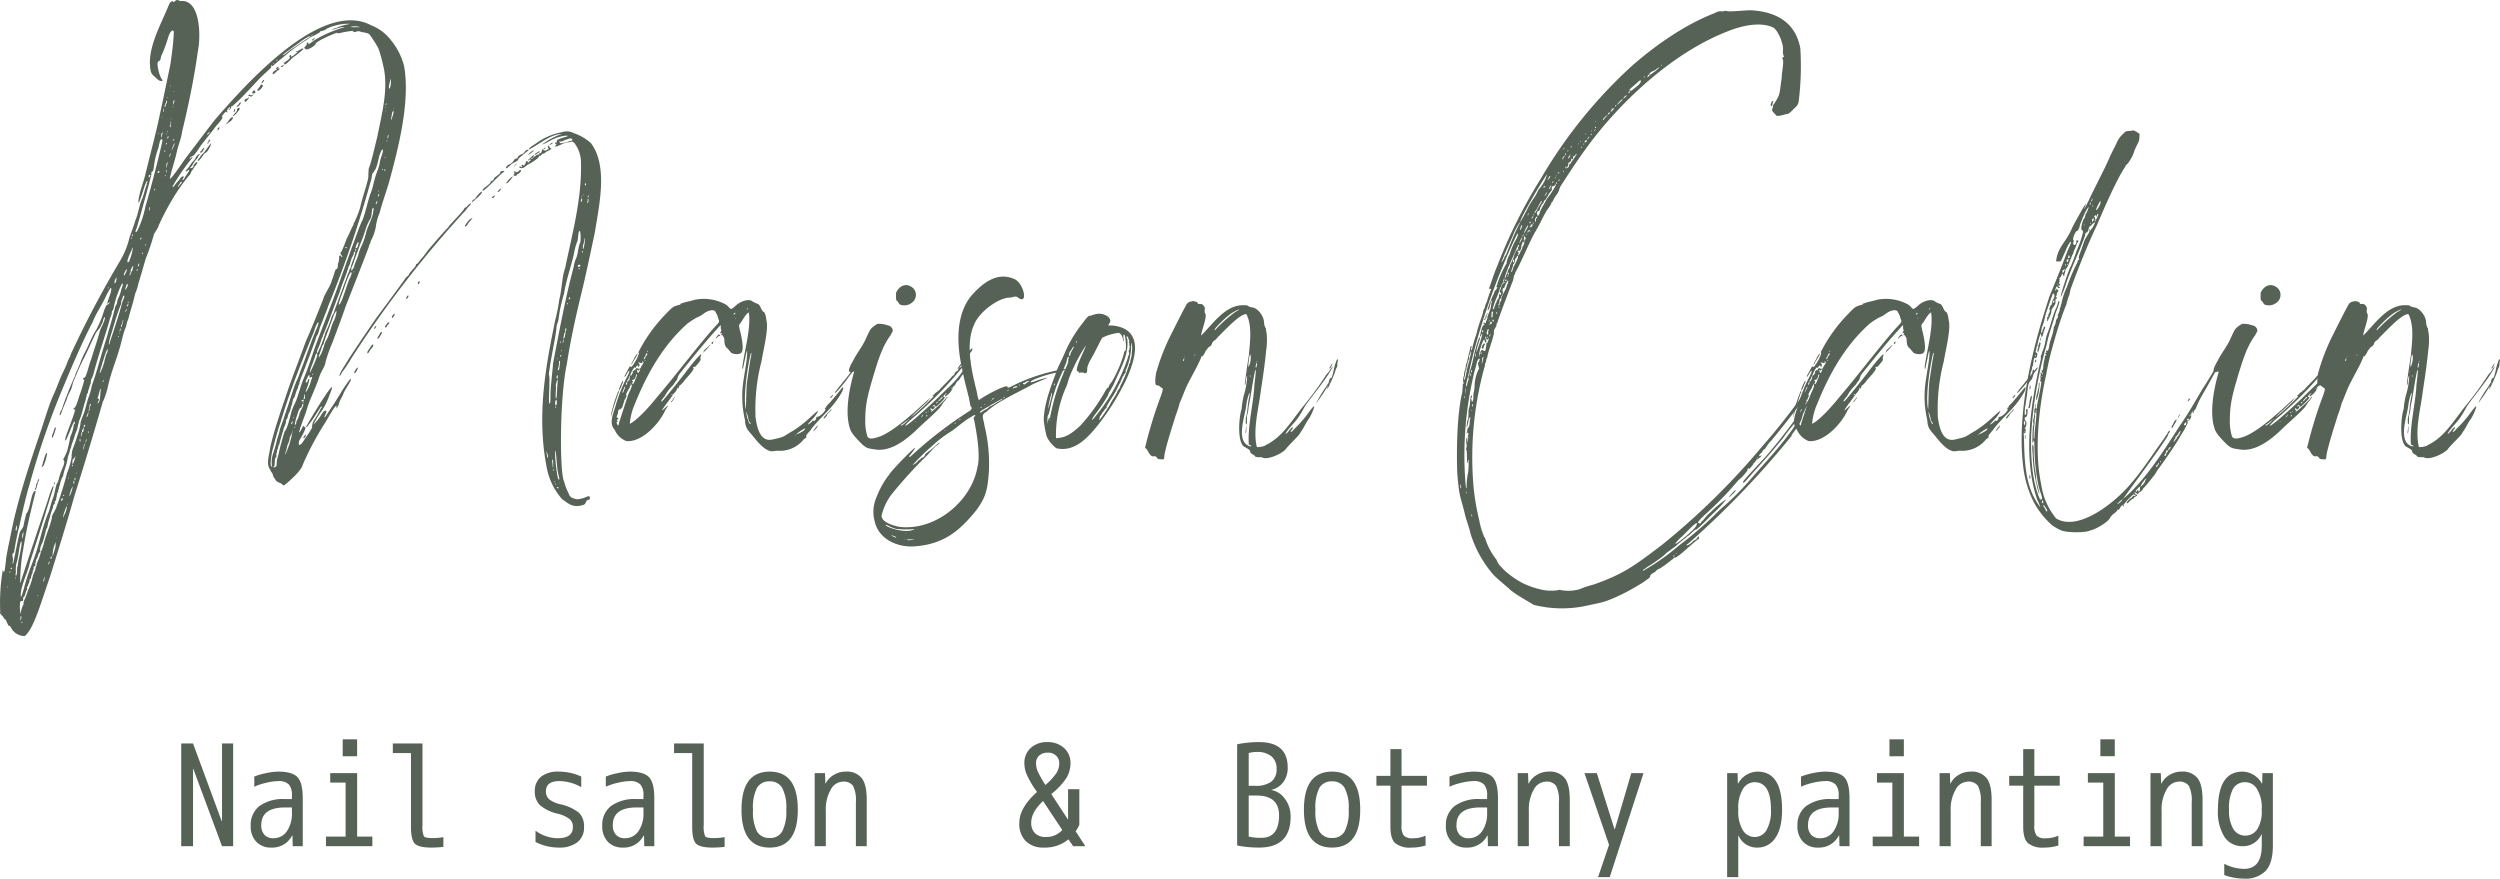 <svg xmlns="http://www.w3.org/2000/svg" width="537.779" height="189.001"><path d="M73.666 83.902c-2.172 3.634-2.083 3.272-3.715 5.813-.635.362.813-1.544 0-1.367-.185 0-.369.185-.635.547a11.076 11.076 0 01-1.906 2.452 18.914 18.914 0 011.632-2.726 13.673 13.673 0 001.817-3.627c2.63-5.991-4.454 5.629-4.993 6.8 0 .1.273.1.273-.089a29.59 29.59 0 002.268-3.265c.362-.458.451-.82.724-1 .185 0 .089.266-.089.362a19.99 19.99 0 01-1.456 2.549 2.58 2.58 0 00-.451 1.448c.089.273-.362.731-.362.82s-1.087 1.632-1.087 1.632c-.177.185-.724 1.367-1.271 1.455-.273.177-.089-1 0-1 .185-.273 1.728-2.91 1.182-2.814a.2.2 0 01-.185-.185c-.273-.273-.451.547-.724.909-.458.82-.362.089-.185-.185.1-.089 0-.539.185-.635.089 0 .089-.177.089-.266.458-1.367 1.093-2.814 1.455-4.269.724-1.906 1.817-4.269 2.452-6.175.266-1 1.271-2.268 1.359-3.265a29.792 29.792 0 011.455-4.085c.724-1.994 2.172-5.717 2.807-7.712 1.64-4.181 3.272-8.266 4.816-12.35.273-.635.273-.9.451-1.271.185-.177.089-.451.273-.724a10.092 10.092 0 001-2.9 11.28 11.28 0 01.82-3c.635-2.445 1.271-3.989 2.083-6.8 1.906-6.988 4.543-17.159 3.176-24.782a14.554 14.554 0 00-2.807-5.533 9.731 9.731 0 00-4.181-3.176C69.225-.325 52.886 18.104 46.26 25.727c-1.994 2.541-4.351 5.717-6.441 8.443-.185.266-3.361 4.986-3.265 4.173.362-1.906.909-3.176 1.448-5.54.458-2.083.909-2.63 1.182-4.535 1.271-5.178 2.63-11.708 3.361-17.159.724-3.354.539-11.161-3.546-10.888-.724 0-.724-.547-1.448.089-.185.185-.185.185-.362 0s-.635.185-.82.635c-1.817 4.543-4.993 9.8-3.9 14.522.362.82.635.82 1.174 1.367a3.864 3.864 0 00.731.539c.635.185.724 0 .362-.451-.547-.82-1.182-3.634-.635-3.723.635-.273.362-.82.724-1.455a30.114 30.114 0 001.359-3.715c.369-1.367 1.367-2.179 1.182-.635-.089 1.994-.451 4.72-.724 6.53-.82 3.908-1.906 9.167-2.814 13.252-.82 3.45-1.632 6.537-2.452 9.9-.635 2.718-1.359 3.989-1.632 6.353.185 1.086 1.728-5.444 1.994-4.358 0 .185-.266.362-.177.635v.089c-.273.369-.731 2.541-1 3-.635 1.359-.82 3.265-1.455 4.631-.185.9-1.271 3.538-1.359 4.085a17.15 17.15 0 01-1.821 4.44A223.863 223.863 0 0015.4 75.829c-.273.539-.273.909-.458 1.086-.451.82-.547 1.455-1.086 2.541-1.182 2.364-1.544 3.812-2.541 5.9-1.093 2.63-1.906 5.629-2.91 8.443-2.356 6.988-4.809 14.338-6.168 21.6-.185.909-.731 3.361-.909 4.72-.273 2.364-.362 3.634-.724 2.452a42.49 42.49 0 00-.547 9.167c-.273.273.813.909.724 1.182 0 .089.185.177.273.273.273 0 .635 1.448.909 1.448.177-.089.362.273.547.635a3.316 3.316 0 002.814 1.544c1.271-1 2.268-3.723 2.9-5.355.724-1.994 1.817-5.355 2.541-7.438 1.821-5.816 3.631-11.616 5.27-17.433a841.211 841.211 0 006.079-20.151c0-.266.177-.177.177-.362a19.035 19.035 0 001-3.265c.724-3.088 1.536-4.809 2.356-7.623.362-1 .82-3.546 1.455-4.9a10.139 10.139 0 01.539-1.817c.547-2.179.82-2.63 1.455-5.355a9.8 9.8 0 00.635-1.994c.547-1.721 1.086-3.723 1.632-5.533a46.844 46.844 0 001.728-5.089c.089-.362 1-1.544 1-1.906a59.511 59.511 0 013.361-6.353 43.968 43.968 0 013.176-4.447c.451-.362.451-.909.724-1.182s.177-.362.635-.909c1.182-1.448-.185-.724-.362-.089.089.273-.273.547-.547.547-.547.089.547-.635.362-.82 0-.177.362-.273.273-.451a.087.087 0 01.089-.089c.273-.185.185-.369.458-.547s.177-.362.451-.724c.362-.369.362-.458.1-.369-.731.369-.643.909-1.182 1.455-.547.451-.82 1.182-1.271 1.632-.362.362-.547.635-.273.635 1.544-1.182-.273 1.093-.362 1.359-.1.458-.731.731-.362.185.539-.909-.458-.451-.731.185a11.182 11.182 0 00-1.086 1.271c0 .177-.362.362-.458.273a42.109 42.109 0 014.181-6.087c.266-.362.089-.451-.185-.089-.185.185-.273.185-.273.089.185-.539.724-.362 1.093-.909a12.41 12.41 0 001.084-1.546c.909-1.271 2.179-2.718 3.45-4.447 2.63-2.9.547-1.448 1.728-2.718.362-.458.539-.458.539-.362.185.177.362 0 .185-.1-.273-.089.362-.909.451-.909.185 0 .185.185 0 .369-.273.177-.177.362.1.089a.617.617 0 00.266-.458c0-.177 0-.266.185-.177 2.726-2.268 5.54-5.813 7.261-7.261 1.271-1.182 1.271-1.093 1.182-1.632a.275.275 0 01.177.089c.1.177.185.089.362-.089.82-.731 2.548-2.09 3.361-2.814 1.271-1 2.9-2.09 4.173-2.91 0-.089.369-.266.731-.451 1.174-.547 1.906-1 1.81-1.086s0-.1.1-.1c.177.1 1.174-.273 1.174-.451a10.98 10.98 0 014.265-1.085c.909 0 .909 0 .451.1a9.475 9.475 0 00-2.445.724.342.342 0 01-.185.089c-.273 0-1.086.362-.813.362.539-.089 2.083-.724 2.63-.539a26.267 26.267 0 00-5.717 2.356 8.633 8.633 0 00-1.271.82c-.635.451-.82.539-.82.362.089-.362-.177-.362-.362 0-.089.089-.089.177.089.177a.647.647 0 01-.273.273c-.362.458-.451.458 0 .731.273.362 2.364-.909 2.09-1.182.724-.82 3.9-2.09 4.173-2.179.185 0 .185-.273.458-.089.177 0 .362.089.539 0 1.544-.362 3.546-.635 3-.362-.458.177 0 .177.547.089.724-.362.909.089 1.544.089.9.185 1.174.273 1.359.458a27.769 27.769 0 011.906 2.988 27.475 27.475 0 011 3.538c1.271 4.9-.177 10.26-1.271 15.7-.547 2.09-1 4.447-1.721 6.449-.185.177-.1 2.445-.273 2.63-.458 1.906-1.182 3.812-1.632 5.9a20.7 20.7 0 01-.909 2.445c-.1.1-.1.369-.273.635-.273.273-.185.547-.362.82-.369.635-1 2.268-1.367 2.814a27.716 27.716 0 01-1.092 2.731c-.547.635 0 .724.177 1.174-.089.369-.266-.273-.539-.273-.1 0-.185.185-.185.643 0 .813-.273.813-.273 1.721-.089.451-.177.635-.273.547-.362 0-.635 1.81-1 2.356-.177 1.182-1.721 3.272-1.817 4-1.265 3.173-2.351 5.987-3.806 9.252-1.448 4.085-2.992 7.808-4.351 11.981-1.182 3.45-2.452 7.172-3.272 10.711-.177 1.544-1 3.723 0 4.9a1.2 1.2 0 00.362.635c.273.451.1.547.458 1.086.451.635.362.731 1.182 1.093.362 0 .9.909 1.174.362 1.182-.909 3.538-3.088 3.812-4.269a62.3 62.3 0 014.9-9.167c.635-1.086 2.814-4.993 2.268-2.9a2.442 2.442 0 00.635-1.182c.185-.635.82-1.632 1-2.179 0-.266 1.632-2.63 1.544-2.9.004-.363-.449.183-1.816 2.266zm10.9-60.63c.089.089.089.273 0 .273zm-.362 1.906c.089-.362.089-1.086.362-1.27.446-.185-.824 3.265-.367 1.27zM1.686 126.383c-.089.185-.089-.362 0-.273zM37.457 19.55v.185c-.096.276-.096-.274 0-.185zm-.185 2.541c0-.362.185-.724.273-.362-.088.182-.359 1.455-.273.362zm.185 7.9c.089.1-.185.362-.273.185-.098-.093.177-.278.273-.189zm-.271-7.169c.089 0 .089.089 0 .177-.1.273 0-.273 0-.177zm.273 8.074c.451-.451-.547 1.544-.547 1.544a6.187 6.187 0 01.545-1.544zm-.635-5.444v.177c-.099.182-.099-.266-.003-.177zm-.185-7.084c.089 0 .089.185 0 .185-.002.273-.091-.274-.002-.185zm.089 7.808c.185-.089.1.185 0 .185-.18-.001-.18-.097-.003-.186zm-.177.909c.089-.185.089-.451.177-.547.185 0-.089.547 0 .635-.003.273-.276.273-.18-.089zm-.465-6.174c.089 0 .089.1 0 .185 0 .182-.084-.365 0-.185zm-.089 7.268c.089 0 .089.089 0 .177-.084.183-.084-.363.005-.179zm-.458-5.813a.853.853 0 00.185-.635.087.087 0 01.089-.089c.185 0 .1.635-.089.724-.089 0-.089.547-.185.635-.173.087-.173-.275.005-.637zm.273 6.537c-.089.177-.089-.362 0-.273zm-.909-3.812c.1 0 0 .451 0 .177zm-.813 3.45v.27c-.083.179-.083-.368.006-.272zm-1.904 9.07c.273.1.177.185 0 .458-.185.177-.185.177-.185-.089s.1-.369.185-.369zm-3.719 12.8c.185-.089.089.273 0 .362-.181.273-.089-.362 0-.362zm-.185.724c.185-.089.1.185 0 .185-.177.184-.088-.185.004-.185zm0 2.726c.1 0 .1-.82.185-.547a.312.312 0 00.089.185 11.459 11.459 0 01-.813 2.814c-.908.635.274-1.902.543-2.452zm-.9 7.808c-.82 1.632-.273-.185-.1-.547.188-.185.277.273.104.546zm-2.726-1.183a1.767 1.767 0 01.451-.82 3.386 3.386 0 00-.089.635c-.185.732-.451.91-.362.185zm-1.36 1.36c.177-.089.089.185 0 .185-.184-.001-.184-.089 0-.185zM3.419 113.589c0-.1.089-.273.089-.369.177-.813.177.909 0 .909s-.185-.274-.089-.54zm-1.182 9.344c-.273.731-.273.089 0-.089.089-.088.089-.088 0 .089zm.089-.547a.17.17 0 01.089-.266c.271.001.095.451-.089.267zm.547-1.359l-.273.273a2.365 2.365 0 00.086-1.632c0-.458 0-.635.1-.635s.177-.089.266-.362q.41-2.726 1.093-5.451c.724-3.176 1.271-5.895 2.179-8.894a172.786 172.786 0 017.623-21.872c1.632-3.908 4-9.44 5.991-13.163.635-1.721 1.632-3.088 2.726-5.267a11.876 11.876 0 011.086-1.994c.185-.273.273.089.089.724.1.185-1.359 3.45-.451 2.364.177-.185.177-.185.177 0-.089.273-.362.362-.539.451s-.458.635-.82 1.817a21.418 21.418 0 01-1.547 3.625c-.724 1-1.632 3.361-2.268 4.543-1.182 2.268-.724 1.817-1.994 4.535-.273.547-.185.635-.362 1a72.979 72.979 0 00-2.726 6.9.4.4 0 01-.089.273c-.185 0-.458 1-.369 1.093a.2.2 0 00.185-.185 9.72 9.72 0 00.55-1.459c.177-.266.547-1.359.724-1.632a6.7 6.7 0 01.724-1.81c.635-1.093.369-1.455 1-2.726a48.526 48.526 0 011.994-4.447c.724-1.367 1.817-3.908 2.541-5.355.185-.458.909-1.093 1.086-1.544 0-.185.458-.82.458-1 0-.273.273-1 .451-1 .1.813-1 2.445-1.174 3.354-.369 1.455-1.271 4-1.728 5.629-.451.909-1.086 4.085-1.544 4.085-.089 0-.273.089-.273.185-.089.266.362.089.273.362a33.743 33.743 0 01-1.086 3.45c-.458 1.544-.731 2.268-1 2.445-.185.1-.458.547-.1.369 1-.82-2.179 6.168-1.906 6.626.185.724 2-5.178 2.09-3.812 0 .362-.273.266-.273.724a8.9 8.9 0 01-.724 2.356c-.1.82-.458 2.179-.635 2.91a11.234 11.234 0 01-.82 1.81c-.089.1-.089.1 0 .273.458.362-.185 1.632-.362 2.09a11.768 11.768 0 00-.635 1.906 2.685 2.685 0 01-.273.813c-.451.547-.547 2.275-1 3.361-.635 1.817-.635 2.268-1 3.176-1.081 2.46-1.893 6.36-2.708 8.724-.547 1.721-1.359 3.538-1.906 5.355-.451 1.271-.82 3.176-1.271 4.085-.362-1.906 1.632-5.629 1.906-7.446 1.359-4.262 2.364-7.261 3.723-11.8 1.359-4.358 1.448-4.543 1.359-4.72-.451.362-1.182 3.088-1.448 3.812-1.64 4.9-3.819 11.346-5.54 16.7-.362 1.994-.089-4.173.451-6.626.731-4.72 1.64-8.354 2.726-12.712-.909-.635-1.182 4.181-1.994 4.72a25.377 25.377 0 00-.635 2.726c-.1.458-.731 1.093-.82 1.455-.551 2.183-.914 4.363-1.365 6.446zm1.906-5.444c-.089-.362.177-1.182.273-1.093a4.194 4.194 0 01-.273 1.455zm-1.456 8.894c-.089.273-.089-.547 0-.362zm.458-2.63c-.185-.1 0 1.632-.273 1.906-.185.177-.185.089-.089-.731a5.96 5.96 0 01.267-2.356c.273-1 .635-4.358.909-4.173.273.273-.539 3.627-.635 4.173-.09.362-.09.908-.179 1.181zm.813 10.888a1.019 1.019 0 01-.089.458c-.089.451-.185.177-.089-.273 0-.458.177-.547.177-.185zm.1 1.271a.3.3 0 01-.1-.177c-.001-.274.457.177.092.177zm3.442-5.806c-.089.177-.089-.273 0-.185.092-.004.092.096-.004.185zm1.455-3.9a1.77 1.77 0 01-.177.724c-.369.547.177-.909.177-1.093zm.909-3c-.185.547-.089-.185 0-.362.269-.457.18.178-.005.363zm.362-1.182c0-.362.185-.635.273-.177-.004.178-.366.451-.278.178zm1-2.179c-.089.185-.724 2.637-.539 1.367a7.362 7.362 0 01.539-2.452c.177-.724.089.909-.007 1.086zm.273-2.179v-.266a.166.166 0 01-.007.267zm1.271-8.162c-.273.266-.362.089-.177-.273s.443.086.169.274zm.362-1.093c.185.089-.089.273-.177.089s-.005-.177.169-.089zm.1 4.173c-.1.273-.273.547-.273.635-.1.458 0-.539.089-.635a18.115 18.115 0 01.635-1.81c.173.178-.189 1.449-.463 1.811zm.635-2.083c-.1.177-.1-.362 0-.273zm.273-5.629c-.1.177-.1-.362 0-.273zm.724 2.452c-1 2.814-.458.266 0-.547.166-.46.166-.087-.014.549zm.089-5.089c-.177 0-.177-.362 0-.362.077.001.077.363-.012.363zm0-1a.853.853 0 01.185-.635c.177.1.362-.635.451-.451-.012.181-.739 2.545-.648 1.09zm.273 4.72c-.089.1-.089-.635 0-.635.173.097.173.639-.011.639zm.273-.724c-.185 0-.089-.547 0-.547.166-.084.078.462-.011.551zm.273-1.455c-.1.185-.1-.362 0-.177zm.909-6.988c-.1.362-.273-.273-.185-.362.174-.446.174.278.174.366zm.362-1.632c-.1.273-.1.635-.273.635-.089 0 .177-.451.089-.635-.189-.27.35-.27.173.004zm.089-.273c-.185 0-.185-.451 0-.547.089 0 0-.539.185-.451.077.093.077 1.001-.197 1.001zm.273 3.272c0 .089-.185.724-.185.362a3.306 3.306 0 01.458-1.271c.078.004-.107.455-.284.913zm0-4.631c0-.362.273-.273.273 0-.011.181-.284.365-.284.003zm.635 2.9c-.089.185-.185.547-.273.724a1.081 1.081 0 01.185-.724c.166-.082.166-.082.077.006zm0-5.082c.089-.273.273-.635.362-.909a2.146 2.146 0 01-.273 1.093c-.189.091-.189.091-.1-.178zm.362 3.627c-.185.1-.089-.266 0-.266.174.095.078.272-.011.272zm.362-5.717c-.177.273-.089.909-.273 1.093-.089.089-.089 0 0-.362.1-.731.185-1.182.273-1.182.174.006.174.28-.014.457zm2.268-3.354c-.177.724 0 2.179-.539 2.718-.185.185-.185.185 0-.362.539-1-.458-.177 0-1.086.077-.351.624-2.534.528-1.264zm.547-1.817c-.273.089 0-.635.089-.273-.012.094-.101.19-.101.279zm.724-6.079c-.089 0-.089.177-.089.177a13.6 13.6 0 00-.464 1.823c-.273.635-.185.724-.547 1.455-.273.724-.451.9-.362.451 0 0 1.632-5.9 1.721-4.72-.086.185-.086.635-.271.82zm.1-3.723c-1.093 3.176-2.268 7.9-3.272 10.526a13.39 13.39 0 01-.813 2.814c-.185.635-.458 1.632-.635 2.268-.185 1-1.093 2.637-1 3.176a14.915 14.915 0 01-.731 2.726 23.568 23.568 0 01-.813 2.364 4.986 4.986 0 00-.362 2.083 16.974 16.974 0 01-1 3.45 68.465 68.465 0 01-2.268 7.261c-.177.724-1.086 1.817-1 2.364a1.9 1.9 0 01-.089.451c-.458 1.728-1.182 3.265-1.632 5.082a10.954 10.954 0 01-.635 1.817 9.408 9.408 0 01-.731 2.09c-.089.362-.273.635-.177.724a.331.331 0 01-.1.273c-.089 0-.089.273-.177.539 0 .458-.185.458-.273.82 0 .089 0 .185-.089.185 0 0-.1.273-.185.539a14.731 14.731 0 01-1 3 21.393 21.393 0 01-.909 2.356c0 .1-.089.369-.089.458 0 .177 0 .362-.1.451a6.181 6.181 0 00-.451 1.367.687.687 0 01-.089.451 7.732 7.732 0 01-.1-2.356c.1-.369.185-.369.369-.369.539.185.089-.724.451-.909.273-.089.451-1.448.635-1.448.185.089-.089-.82.089-.724.1 0 .185 0 .1-.1l.177-.539c.362-.458.089-.909.362-1 .185 0 .185-.813.362-1s.1-.724.273-.909c.1-.089.1-.273.1-.451-.1-.547.451-.185.362-.82-.1-.273 0-.362.089-.362a.123.123 0 000-.177 1.43 1.43 0 01.273-.731c.273-.539.273-1.174.724-1.448v-.273c-.273-.273.1-.273 0-.547 0-.185 0-.273.1-.273.089-.089.089-.547.266-.635a22.742 22.742 0 00.82-2.814c0-.362.362-.539.362-1a11.182 11.182 0 01.458-1.721 15.768 15.768 0 01.724-2.275.977.977 0 01.362-.813c.089-.089.185-.089 0-.273-.089-.089-.089-.185 0-.185.362.1.451-1.994.635-1.906.185-.089 0-.362.185-.635a1.154 1.154 0 00.089-.539c0-.1 0-.1.089-.1a.927.927 0 00.089-.362 4.345 4.345 0 01.369-1.182c-.1-.177.451-.724.362-.9 0-.1.089-.273.089-.369.273-1.174.547-1.544.82-2.992.177-1.093.451-1.359.539-1.994 0-.1 0-.273.1-.273.177-.362.177-.731.451-1.455.458-1.086.458-1.632.909-2.541.185-.451.451-2.09.635-2.356.451-1 .82-2.814 1.182-3.908.089-.089.177-.909.273-1 .089-.185 0-.451.089-.547.089 0 .273-.362.273-.724.177-.362.273-.909.451-1.359.273-.458 0-.909.362-1.367.1-.273.273-.539.273-.635.82-3.354 2.541-8.347 3.538-11.885.1-.635.458-1 .458-1.544a.927.927 0 01.089-.362 1.752 1.752 0 00.362-.909 20.206 20.206 0 011.798-5.075c.362.273-.177 1-.273 1.64a8.348 8.348 0 01-.635 1.721c-.273.635-.089 1-.547 1.544-.537 2.269-1.084 3.996-1.808 6.537zm2.452.089c-.273 0 0-.362.089-.089zm.177-.635c-.089.185-.089-.362 0-.185zm.273-.909c0 .185-.362.724-.185.185-.015-.268.259-.814.17-.179zm.345-1.08c-.089.089-.089.813-.273.362a.324.324 0 01.1-.273c.089-.089.266-1.086.451-1.182-.003 0-.187.731-.278 1.093zm.089-5.082c-.9 3.45-2.083 6.8-2.814 9.071 0 .185 0 .273-.089.273-.177-.177.089-.724.089-1.086.731-2.268 1.64-5.717 2.452-7.534.1-.185 0-.724.185-1s.177-.82.451-.909c.186.003.097.454-.272 1.185zm.273-5.725a3.923 3.923 0 01.547-1.086c.452-.273-.722 2.091-.545 1.086zm.275 8.08c0-.089.273-.724.362-.635.001.186-.362.821-.362.635zm.547-1.271c-.273.185-.273-.089 0-.362.273-.456.089.275 0 .364zm.089-.724c-.177.089-.089-.185 0-.185.184-.086.184.187 0 .187zm1.093-7.719c-.1.185-.1.82-.273.909-.1.089-.362.909-.458.909-.273.089.273-.724.185-.909-.186-.087.723-1.631.546-.907zm1 .635c0 .1-.362.362-.273.1-.003-.098.27-.371.27-.098zm.273-1.086c0 .177-.1.362-.185.362-.276.091.36-1.268.182-.36zm.451-5.54a.305.305 0 01-.185.1c-.18-.095.367-.822.182-.095zm.273 3.272c-.185 0 0-.369.089-.369-.003.102-.003.372-.092.372zm.724-2c-.089.185-.177.185-.177.1-.003-.188.174-.373.174-.099zm.635-7.35s.185-1.086.273-.724c-.002.274-.18.814-.276.725zm1.367-4.535a.3.3 0 01-.1.177c-.272.09.097-.723.097-.176zm.9-3.819c0 .185-.451.369-.362.1-.002-.277.456-.463.36-.099zm.545-6.163c-1 4.358-2.268 9.255-3.538 13.614a20.7 20.7 0 01-1.817 5.355c-.362.273-.451.185-.089-.635 1-3.361 1.817-6.441 2.814-10.075 0-.362.451-1.271.362-1.721 0-.273.089-.458.185-.458.177 0 .266-.362.362-1a18.674 18.674 0 011-4.173c0-.1.273-1.271.362-1.544.543-.638.543.086.359.637zm0-1.632l-.177.539c0-.362 0-.9.177-1.086.366-.455.088.179 0 .542zm.362-5.082c-.177 0 .185-1.455.1-.547-.004.269-.004.446-.096.542zm.273 8.258c.089-.1.089.362 0 .273-.177-.004-.177-.189 0-.277zm.089 5.533c-.177.1-.089-.177 0-.177.184-.1.096.172 0 .172zm.185-6.988c.185-.177.185-.273.185 0 .088.18-.459.18-.186-.004zm.089 6.079v.273l-.089-.273c-.185-.64.184-.455.088-.004zm.1-1.359l-.185.547a4.405 4.405 0 01.185-1.182c.261-.182.084.357-.005.626zm.266-5.991c-.089.273-.089.273-.177.089-.094-.455.445-.544.172-.093zm.185 4.085c0-.089.362-1.086.362-.635-.006-.004-.368.993-.368.632zm2.268 5.813c.458-.909.635-.273.185.089-.362.273-.273.451-.458.547-.183-.005-.183-.005.267-.64zm6.353-10.9c-.177.185-.451.451-.451.273-.006-.089.903-.996.447-.272zm13.8-14.98c-.177.1.089-.266.185-.089-.008.09-.104.09-.189.09zm.909-.724c-.089.089-.362.185-.273 0 .087-.088.26-.177.26.001zm6.811-4.9c-1.271.813-2.364 1.632-3.634 2.445-.362.1-1.906 1.64-2.083 1.367 1-.82 2.268-1.728 3.812-2.814.081-.182 3.071-1.999 1.896-.995zm.635-.458c-.273.273-.185-.089 0-.089.265-.085.169.004-.009.092zm9.344-1.721c-2.179.089-.451-.362.635-.1.45.103.362.103-.644.103zM65.231 86.717c-.185.1-.1-.177 0-.177.177-.001.088.088 0 .177zm-.369-.539c0-.185.369-.185.458-.1.088.365-.459.365-.459.099zm.731-1.093v.547c0 .177-.362.362-.362.177a.087.087 0 01.089-.089c.089 0 .089-.177.089-.451s.277-.732.183-.185zm1.359-3.361a8.125 8.125 0 01-1.086 2.548c-.185 0-.1-.1.362-1.367.273-1 .362-1.271.273-1.359s-.185 0-.273.273c-.089.451-.273.273-.362.539 0 .1-.1 0-.1-.177.1-.635.273-.635.458-1.182.177-.362.451-.451.362 0-.181.724 1-.635.366.724zm.273-1.086c-.089.185-.089-.362 0-.273a.174.174 0 010 .272zm.82-3.538a32.522 32.522 0 01-1.367 3.088c-.177-.458 1-2.91 1.182-3.819.362-.814.547-.09.185.73zm.724-3a12.121 12.121 0 00.451-1.359.334.334 0 01.1-.185c.177 0 .089-.539.266-.635 1-2.356 2.452-6.53 3.45-8.982.369-1.455 1.544-4 1.906-5.444a7.378 7.378 0 00.369-.82 6.187 6.187 0 01.451-1.359 1.9 1.9 0 00.362-1c0-.089.089-.089.185-.177.547-.362-.82 2.9-.82 3.088.089.273-.362.724-.362 1a1.556 1.556 0 01-.273.635c-.724 1.994-2.083 5.717-2.9 7.9-.089.635-.547 1.086-.635 1.455a16.476 16.476 0 01-1.271 3.176 27.419 27.419 0 01-1.728 4.535c-.46-.011.36-1.466.449-1.828zm2.9-4.809c-.451 1-.909 3.088-1.544 4-.539.994-.539 2.264-1.539 3.62-.177-.089.635-1.994.635-2.268.1-.362.362-.451.458-.909.273-1.086 1.632-4.447 2.179-6.079 0 0 .539-1.093.539-.635a6.472 6.472 0 01-.725 2.271zm3.634-9.529c-.547.813-1.906 6.168-2.452 5.717a15.844 15.844 0 01.726-2.268c.089-.362.273-.635.458-1.271.813-2.364 1.271-3.361 1.448-3.361.274.002.185.364-.177 1.184zm.813-1.182c-.089.185-.089-.273 0-.185.091.001.091.097.002.186zm4.173-13.163c0 1.093-1.086 3.088-1.448 4.269a17.53 17.53 0 01-.909 2.9 10.048 10.048 0 00-.82 2.09c-.177.813-.724 1.81-.909 2.541 0 .451-.9 1.448-.635.724 0-.089.1-.185 0-.273a11.687 11.687 0 00.731-1.906c.635-1.632.813-2.268 1.448-3.9.731-1.632.909-3.088 1.817-4.631.547-.635.273-2.356.724-2.541.098.004.098.55.004.728zm-3.812 8.081c.185 0 .185.451 0 .451-.085 0-.085-.45.003-.45zm.547-1.455c.185 0 .089.547-.089 1-.089.273-.273.458-.458.273a3.259 3.259 0 01.55-1.272zm4.088-8.532c-.089.362-.185.458-.273.362-.089-.176.547-1.174.273-.362zm.362-1.359c-.451.547.089-.82.089-.362a.553.553 0 01-.089.363zm-.089-1c0-.1 0-.185.089-.1.088.008-.088.377-.088.104zm.909-4.631c-.185 0-.185-.185 0-.185.092.003.092.188 0 .188zm1.359-17.88c.089-.539.273-1.271.362-1.721a4.164 4.164 0 010 1.544c-.177.724-.362.812-.362.177zm-.273 10.807c.1-.547.185-.635.185-.185-.001.273-.279.909-.185.185zm-.177.813c.089-.362.177.089 0 .185-.001-.001-.097-.001-.001-.186zm-.185-7.985c.185-.362.089.635-.089.177a.275.275 0 01.089-.178zm0 .635v.273c-.089.177-.089-.458 0-.273zm-.177.813c.089.1 0 .547 0 .185zm0 10.075c.089 0 .089.1 0 .185-.097.184-.097-.273-.001-.186zm-.1 2.637c.362 0 0 .539-.089.177a.309.309 0 01.092-.177zm-8.347 16.7c.362 0 .177.273 0 .273-.093-.098-.181-.272.003-.272zm-15.885 47.29c-.539-.185-.177-2 0-3.176.547-2.09 1.093-4.269 1.817-6.353 1.817-6.175 4.809-13.8 7.261-19.7a6.466 6.466 0 01.82-1.906c.177 0 .089.547-.273 1.359-1.271 2.814-2.364 6.449-3.538 9.263a17.185 17.185 0 01-.731 1.906c-.451.724-1.994 5.895-2.63 7.534-.185.813-1 2.718-1.086 3.265s-.369 1.271-.547 1.906c-.731 3.361-1.367 3.45-1.093 5.806.096 0 .096.096 0 .096zm2.726-7.623c-.451 1.359-1.086 3.715-1.359 5.082a6.723 6.723 0 00-.362 1.994c0 .362-.1.451-.273.547-.458.273-.547 0-.273-.1.177-.089.089-1.906.362-1.906.273-.089 0-.9.185-1 .089.1.089-.724.177-.724s.185-1 .362-1c.273-1.182.547-2 .909-3.272.273-1 .458-.9.547-1.721 0-.273 0-.451.089-.451.362-.273.273-1 .635-1.544a3.432 3.432 0 00.362-1.182c.273-.458.362-1.544.547-1.817.362-.362.451-1.359.82-1.994.266-.547.177-.731.362-1a.3.3 0 00.089-.185c-.089-.185.273-.909.273-1.086 1.271-3.176 2.356-6.175 3.176-8.354a2.939 2.939 0 01.451-1.086c.369-.731.369-1.455.731-2.09.362-1 1.271-3.176 1.632-4.269a237.444 237.444 0 009.078-26.681c.177-.273.273-2 .635-1.906.089 0 .089-.185.089-.273a.087.087 0 01.089-.089c.1 0 .185-.273.362-.635a21.379 21.379 0 00.635-2.452c.369-1.093.643-1.632.82-1.367a4.928 4.928 0 01-.362 1.455c-.362 1-.273 1.632-.82 3-.813 2.083-.909 3.538-1.448 4.809-.547 1.359-1.093 4.085-1.728 5.717-.724 1.455-1.271 3.176-1.817 4.631-.9 2.356-1.632 4.535-2.63 7.261-1.724 5.006-3.629 9.726-5.535 14.808-.909 2.445-1.728 5.259-2.814 7.712-.547 1.271-1.271 4.269-1.906 5.355a11.459 11.459 0 00-.731 1.906c-.178.815-.813 3.361-1.36 3.907zm1.544-1.64c-.362.369 0-.451.177-.635-.001.183-.001.547-.178.635zm.089 1.906a18.437 18.437 0 01-1.271 4.181c-.273.724-.362.635-.089-.185s.177-.909.451-1.632a2.6 2.6 0 00.362-1.271c.1-.273.185-.458.185-.458.089.1.451-1.174.547-1.174-.002 0-.098.273-.186.539zm.273-3.176c-.089-.266.185-.266.089 0-.001.184-.001.096-.09 0zm.273 2.09c-.185.089-.089-.185 0-.185.172-.087.088.185-.001.185zm0-.635a9.232 9.232 0 01.635-2.364c0-.362.451-1.271.635-1.271s.177-.089.273-.451.177-.547.273-.273c.089.089-.1.547-.369 1-.635 1.182-.451 1.64-1 2.452-.175.27-.086 1.092-.448.907zm-55.371 12.89a9.744 9.744 0 01.362-1c.1-.362-.362 0-.273.177-.089.547-.266.362-.362 1 0 .458-.177.458-.273.82-.001.45.369-.089.546-.997zm79.51-40.487c-.266.369-.266.909.185.273.184-.177.184-.813-.185-.273zm-4.267 5.814c-.089.177-.547.635-.451.813.362.273.362-.362.635-.539.545-.459.183-.728-.184-.274zm1-1.359c.089.635.724-.635.635-.731s-.635.457-.635.731zm-3.625 2.083a.586.586 0 00-.185.458c.185.177.821-1.094.185-.458zm9.529-9.8c-.185 0-.362.362-.273.547.088.448.546-.55.269-.55zM81.932 71.47c-.369.273-.185.362-.458.724a1.056 1.056 0 00-.273.547c-.089.82 1.543-1.817.731-1.271zM67.772 8.292c-.185-.089-.635.185-.635.273a.137.137 0 10.273 0c-.096-.088.539-.177.362-.273zm-7.357 6.087c.1.362 1.182-.731.273-.273-.089.088-.274.177-.274.273zm5.089 79.783a.766.766 0 00.266-.724c-.178.173-.909 1.086-.266.724zm10.7-13.976c.185.451.82-1 .82-1.093-.174-.177-.817.724-.817 1.094zM59.513 15.011a.3.3 0 01-.185.089c-.089-.089-.909.635-.635.82.089.089.273 0 .724-.458a1.614 1.614 0 01.635-.451c.1-.1.1-.458-.177-.273-.547.177.362-.458 0-.362a.667.667 0 00-.362.177c-.369.365.173.277 0 .458zm2.083-1.9c-.177.089-.177.362-.547.362-.266 0 .1.089.1.273 0 .635 1.632-1.182 1.81-1.367a14.034 14.034 0 002.09-1.632c.458-.273 0-.362-.185-.273a1.2 1.2 0 01-.451.273c-.185.1-.362.273-.273.273 0 .089-.451-.089-.451.089-.185.1.451.1.273.185s-1.455 1.271-1.367.724c.1-.451-.539 0-.273.273.271.086-.636.906-.726.82zm18.157 61.447c-.185.362-.731.909-.731 1.271s.185.177.458-.273c.089-.362.813-.82.813-1.271-.001-.274-.178-.274-.54.273zm23.866-33.314c-.177-.089-1.271 1.086-1.359 1.455l-.177.177c-.273 0-.458.185-.547.547-.089.177-.089.177 0 .089.362-.273 2.541-2.083 2.083-2.268zm-2.718 6.079a8.568 8.568 0 00-.909 1.271c0 .273.362.1.635-.362.185-.451.909-1.086 1-1.359a2.006 2.006 0 00-.726.45zm.362-3.45c.185-.451-.724.369-.82.547-.177.273-.451.185-.539.362a1.612 1.612 0 01-.458.635c-.362.635-3.088 3.272-2.992 3.45-1.182 1.182-2.541 2.814-3.723 4.173-1.271 1.455-.909 1.271-2.179 2.726-.273.185-.547.909-.909 1-.089 0-.177.1-.177.273-.185.547-1.544 1.728-1.455 1.994-.185.273-.724.635-.909 1a611.315 611.315 0 01-5.54 7.537c-1.359 1.81-2.445 3.541-3.715 5.356-1.182 1.81-2.09 3.08-3.272 4.986-.635 1.093-1.544 2.275-1.544 3 0 .089.185-.089.547-.82a27.287 27.287 0 001.994-2.992 232.852 232.852 0 0124.694-31.955c-.001-.178.997-1.086.997-1.271zM9.498 99.88a10.859 10.859 0 00.635-2.268c-.185-1-1.093 2.718-1.182 2.9.185-.086.547-.448.547-.632zm1.817-5.717a10.474 10.474 0 00.724-2.179c-.362-.273-.458 1-.724 1.359-.096.361-.273.819 0 .819zm.451 9.529c0 .273-.185.089-.185.458-.089.539.369-.458.273-.547-.088-.001-.088-.001-.088.088zm94.032-61.181c.185.362.731-.362.635-.451s-.635.366-.635.451zm3.176-3.265c-.177.177-.089.177.1.177a4.555 4.555 0 001.27-1.544 4.9 4.9 0 00-1.37 1.371zm8.354-6.449c.089-.177 1.632-.724 1.182-.909-.273 0-.185-.273-.362-.362-.1 0-.1 0-.1-.089-.177-.458-.362.362 0 .547.1.089.1.089-.089.089-.362.089-.362.451-.82.273-.9-.185.273-.273.185-.547-.273-.089-.273.185-.547.273-.089.089-.177.177-.177.273s-.273.724-.362.635c-.185-.089-.273 0-.273.177.089.1 0 .1-.185.1-.273-.1-.547.362-.724.362-.273 0-.1.273-.362.273-.369 0 .266-.273.177-.458s-.177 0-1 .731a.468.468 0 00-.273.362c0 .177.458-.547.547-.1 0 .273-.362.1-.273.369.089.177-.451.177-.362 0-.089-.273-.273-.185-.362 0-.273.266.177 0-.1.362-.266.273-.266.635-.539.362-.1-.185-.458 0-.273.177.177.273.089.369-.185.185-.273-.273-.539.185-.089.273 1 .089.82-.458 2.09-1 1.174-.731 1.906-1.271 1.906-1.544 0-.089.089-.089.177-.089.273 0 .458-.458.635-.458a.978.978 0 00.559-.263zm-2.9 1.367c-.273 0-.273-.185 0-.185.175.004.175.189-.002.189zm1.086-1.093c.185-.273.362-.089.547-.362 0-.089 0-.185-.089-.185-.547.369-.909.547-.909.635-.098.189.175.189.449-.084zm-4.993 2.63c0 .1.82-.539.731-.539a2.167 2.167 0 00-.734.542zm8.266-4.986c-.185 0-.547.362-.635.539.174-.085 1.082-.536.634-.536zm-10.711 6.079c-.547-.089-.458.635-.731.724-.177 0-.635.547-.813.547a1.514 1.514 0 00-.273.362c-.089.458-.547.458-.724.635.089.547-1.728 1.359-1.728 1.906 0 .635 3.9-3.627 4.358-3.812.447-.445.447-.445-.092-.359zm6.079-3.812c1.448-1.093.177-.547-.273 0-.453.455-.276.455.27.004zm-4.449 2.629c.635-.724 1.544-.724 1.817-1.359-.1-.185 2.172-1.906 2.172-1.906 0-.185-.266-.185-.539 0s-.458.724-.909.813c-.362.1-.909.547-.909.731.089.089 0 .177-.089.177-.273 0-.731.273-.731.458a1.988 1.988 0 01-.909.813c-.812.273-1.27 1.637.097.273zm1.994 1.093c.089.089-.813.539-.813.266 0-.089-.369-.177-.369 0s.273.1.185.273c.089.185-.635.185-.185.273.185 0 .185.185 0 .273s.185.089.458 0c.273 0 .177-.362.362-.362.273 0 .82-.547.724-.724 0-.179-.362-.179-.362.008zm-4.631 4.535c.1.185.635-.273.635-.451 0-.458.458-.635-.177-.1-.274.283-.547.468-.458.556zm17.705 23.059c1.174-4.72 2.172-9.529 3.176-14.249.909-5.806 2.9-14.249-.82-19.242a10.624 10.624 0 00-3.723-2.179 3.163 3.163 0 00-2.541-.185 13.447 13.447 0 00-5.629 2.452c-.273.185-1.632 1-1.448 1.271 2.179-1.086 4.535-3.265 7.076-3.354a15.647 15.647 0 00-4.262 2.268c.635-.1 2.445-1.271 2.541-1.182.539-.362 2.814-.909 2.992-.635-.089.185-2.718.635-2.356 1.182.089.089.089.177-.185.177-.273.1-.362.273-.089.273.547.089-.458.724 0 .635.724-.089 1.906-.909 2.63-.909.82 0 .82-.451 1.455.185a7.235 7.235 0 011.359 3.45c.362 8.074-1.817 15.793-3.361 23.327-.724 1.994-.724 4.809-1.271 6.8a39.5 39.5 0 01-.9 4.543c-1.906 9.44-4 19.878-1.906 31.135a14.432 14.432 0 003.354 7.261c1.544 1.174 2.541 1.906 4.358 1.359 1.086-.185.547-1 1.359-1.182.273 0 .362-.177.273-.539 0-.273-.177-.273-.635-.1a6.466 6.466 0 01-2.083.547c-.731-.185-1.544-.273-1.817-1.271a13.11 13.11 0 01-1-2.63c-.909-1.64-1-17.706.635-25.329.73-4.712 1.73-9.336 2.818-13.879zm-1.906-34.038a15.51 15.51 0 01-2 .547c-.362 0-.451 0-.451-.185-.185-.273-.1-.273.089-.177h.362a6.408 6.408 0 011.367-.547c.266-.185.813-.185.9.185 0 .177-.089.177-.266.177zm3.718 11.981c0 .273-.177.362-.177.185-.002-.362.36-.635.177-.185zm-.177 1.093c.089-.1-.1-.458.089-.547s.089.909-.089.813c-.187.001-.187-.177-.002-.265zm-.458-3.908c.185-.089.1.547 0 .458-.179.001-.179-.361-.002-.457zm-.451 2.364v.177c-.09.274-.09-.272-.002-.176zm0 10.711c.177-.362.177-1 .362-1.367a12.06 12.06 0 01-.185 1.64 3.556 3.556 0 01-.266.9 2.628 2.628 0 01.087-1.172zm-.185 1.544c.185 0 .1.177 0 .266-.179.1-.179-.266-.001-.266zm-.177-11.893a.123.123 0 010 .177c-.098.182-.098-.265-.002-.176zm.089.724c0 .273-.273.909-.273.362-.002-.273.271-.908.271-.361zm-3.176 22.6c-.185.089-.089-.273 0-.273.182.008.086.188-.002.277zm.547-1.182c-.185.185-.362.185-.185-.177.086-.366.36-.092.182.181zm1.906-6.441a.124.124 0 010-.185c.27-.084.174.462-.003.189zm-.1-.458c-.362-.362.369-.635.458-.273.001.189-.361.373-.457.277zm-6.53 40.848c-.1 1-.273-.909-.362-1.182a2.641 2.641 0 01.363 1.186zm.273-11.619c-.185-.185.177-4.9 0-5.806-.1-.185-.1-.369 0-.909.266-2.09.635-3.812 1-5.9.273-1.271.362-1.994.539-3.176a3.867 3.867 0 01.273-1.455c.1-.089.1-.362.185-.635a31.132 31.132 0 011.181-5.532c.451-2.91 1.359-5.355 2.083-8.354a14.057 14.057 0 01.731-2.814c.266-.362.177-2.268.539-2.356.273-.1.273 2.356.1 2.541-.369.813-.458 2.452-.82 3.265a6.888 6.888 0 00-.547 1.906c-.273 1-.539 2.09-.813 3.176-1.367 5.629-2.541 11.981-3.634 17.61-.089 1.544-.451 4.173-.547 6.449-.002.908-.002 2.902-.268 1.994zm1.271 0c.089-.82.362-.82.362 0 .006.728-.361.824-.361.004zm.089 1.086c-.089 0-.089-.362 0-.266.179.092.179.267.001.267zm.177-1.994c-.362.089 0-2.356-.089-2.541-.177-.185.458-2.452.362-1-.087.368-.171 3.182-.271 3.544zm.185-4.262c-.185 0-.185-.547 0-.731.185-.086.089.823.001.734zm-.083-4.266c0-.089.177-.089.177 0-.005 0-.177.184-.177 0zm-1.1 20.786zm.185 2.268c.089-.177-.273-1.544 0-1.359.179-.001.179 2.628.001 1.359zm.273 1.093c-.1 0-.185-.362-.185-.458.091-.178.187.458.187.458zm.089 2.356c-.089.273-.089-.273 0-.177.09-.003.09.088.001.177zm.273.547c-.089 0-.185-.185-.089-.185.091-.089.269.185.091.185zm.362.724c-.362-.273.185-.177.273-.089.091.177-.087.273-.271.089zm.185-1.994c-.369-1.359-.82-5.54-.547-6.079.177.9.273 3.354.451 4.351.001.371.729 2.636.097 1.727zm.362 1.086v-.177c.001-.366.09.087.001.176zm-.1-24.871c-.089.731-.539.547-.177-.177 0-.089.089-.362.089-.547.089-.273-.089-.909.185-.82.093-.001.093.184-.092 1.543zm.185-5.717c.185-.089.185.273 0 .273-.084-.001-.084-.178.005-.274zm.089 3.272c-.089.089-.089-.458 0-.369.189-.001.189.272.005.368zm.185-1.182s-.185-.185 0-.185c.093 0 .093.184.004.184zm.451-2.452a1.1 1.1 0 01-.177.724 3.337 3.337 0 01.177-1zm.458-1.721c-.1.362-.1 1.174-.362 1.359-.185.089-.185 0-.1-.185s.1-.909.273-1a.687.687 0 00.092-.446c0-.734.463-.734.1.271zM48.98 26.264c-.089.185-.451.458-.273.458s.458-.458.635-.458c1.27-.812.82-1.906-.362 0zm2.452-3.989c0 .177-.82.724-.458.724a1.411 1.411 0 00.82-.813c.092-.275-.184-.184-.362.089zm-7.719 10.076c.547-.909-.089-.458-.266-.1 0 .1-.1.185-.273.273-.362.373.177.551.539-.173zm3.272-4.9c-.273.185-.1.362-.185.547l-.089.089c.175.09.91-.914.275-.641zm-1.543 3.36c-.458.362-1.271 1.721-1.728 2.179-.362.177-.362.451-.539.547a.3.3 0 00-.1.177c0 .185-.539.547-.539.82.089.451 1.086-1 1.174-1.182.369-.547.731-.451 1.093-1.093a4.64 4.64 0 00.639-1.448zm5.991-7.623c-.273 0-.547.362-.458.539s-.724.909-.724 1c0 .177-.273.089-.177.266.089.1.539-.266 1.174-1.086.362-.361.362-.723.184-.723zm-1 .813c.273-.273.089-.813-.1-.362.102.084-.26.719.102.357zm6.264-6.8c-.1 0-.458.539-.458.635.002.354.911-.739.46-.643zm-.185 1.174c-.089-.177-.547-.266-.451-.089-.1.362-.82 1.093-.731 1.093.187.632 1.456-.915 1.184-1.011zm-1.992 1.086c0 .177-.635.635 0 .635.451 0 .539-.273.273-.547-.096-.177-.184-.177-.273-.088zm-1.182 1.632c-.362.273-.724.089-.724.635 0 .821 1.544-1.358.724-.635zm1.086-.724c-.451.177-.539.177-.539.089 0-.185-.369-.089-.458.089-.089.273.362 0 .458.185 0 .177.177.089.451-.185.273-.177.273-.274.088-.177zm-9.438 9.714c-.177.089-.089.451-.266.539l-.1.1c0 .266.185.266.185.089s.814-.913.181-.728zm107.47 44.379c-.273.273-1 .82-1.093 1.093.1.089-.266.273-.089.273a8.092 8.092 0 001.455-1.544c.001-.088-.095-.088-.273.178zm-7.534 11.169c-.089.273-.547.635-.635.909.362 0 1.27-1.725.635-.909zm9.713-13.71a3.5 3.5 0 00-.731.909c.1.1.731-.724.909-.547.362.185-.089-.362-.178-.362zm-18.518 5.994c.273-.362 1.182-1.81 1-1.81 0-.185-.724.9-.724 1.086a13.18 13.18 0 00-.635 1.182c-.003.086.27-.092.359-.458zm-2.356 4.9c0-.185.362-.547.266-.82 0-.177-.089-.089-.362.458-.362.813-.635 1.448-.547 1.544s.643-1.003.643-1.182zm45.288 2.452c.547-.82-.451.089-.451.273s.273.002.45-.271zm-46.108-.452c0-.177.362-.539.177-.635-.177-.273-.362.82-.451.82a27.927 27.927 0 00-1.274 4.443c.089.273.089.273.089 0 0-.362.185-.362.185-.635.277-1.093.912-2.904 1.274-3.993zm20.328-11.25c-.539.266.1.635.1.266-.1-.092.358-.639-.1-.27zm22.514 18.057a4.709 4.709 0 00-.82 1.086c0 .185.82-.724.909-1 .089-.175 0-.175-.089-.086zm8.17-12.617c-.731.635-1.906 2.452-2.637 3.176-.177.362-2.356 2.726-1.536 2.268a26.71 26.71 0 002.9-3.538c.276-.362 1.546-1.729 1.273-1.906zm-3.176 4.9c-1.544 1.906-1.906 2.275-2.452 2.91-.547.451-.635.724-.635.9-.185 0-.458 0-.185.185.362.362-1.174 1.728-1.544 1.728-.362.089-.451.089-.362.266 0 .273-.451.82-.539.635a.174.174 0 00-.273 0c-.1.185-.273.273-.458.458-1.632 1.182.909-1.271.909-1.359 1.271-1.817.909-1.544-1.271.451a23.179 23.179 0 01-3.45 2.63c-2.268 1.271-1.448 1.182-4.262 1.817-2.814.724-3.45-2.814-3.723-4.72a40.661 40.661 0 011.271-12.07c.362-2.268 1.544-6.9 1.086-8.716-.089-.451-.177-1.817-.724-1.994-.547-.458-.547-1.544-1.359-1.728a5.287 5.287 0 01-1.182-.635c-.909-.362-2.541.273-3.361 1.093-1.448 1.271-.909.539-2.179-.273a9.836 9.836 0 00-6.626-1c-.539.177-1.448.362-2.083.539-.185 0-.731.273-.909.273-.089 0-.089.1-.089.185a.421.421 0 01-.273.089c-1.182.362-1.271.273-2.814 1.906a33.132 33.132 0 00-5.991 8.354c.273 0 .089.451-.362 1.448-.82 1.455-1.182 1.906-1.367 1.544-.089-.089-.089-.089-.089 0-.185.273-1 1.817-1.182 2.179.185.089.273-.089.362-.273.731-1.359 1.093-1.359.273.273a31.709 31.709 0 00-2.451 6.079c-.451 1.728-1.632 3.908-.266 5.355a4.465 4.465 0 002.541 2.453c3.354.273 6.988-3.723 8.258-6.441.177-.458 1.448-2 0-.635-1.994 1.906 1.906-2.9 1.994-3.272.1.1.547-.635.547-.724.185-.089 0-.185.089-.362.1-.089.1-.089.1.089 0 .273.362-.177.266-.273 0-.089.273-.539.369-.451a7.5 7.5 0 00.813-.909c.273-.451 2.179-2.268 1.994-2.726-.177-.177-.089-.266.185-.266.185 0 .362-.185.635-.547 1.182-1.367.458-.82.724-1.728.82-1.81-2.814 2.814-3.176 3.361-1.174 1.544-4.447 5.629-5.082 6.264-.635.362.089-.547.547-1.093a8.654 8.654 0 011.632-2.179c.547-.635.273-.451.82-1.086.451-.724.177-.82.813-1.632 3.45-4.269 5.54-6.9 8.716-10.349.089.089 0 .724.089.909.089.089.089.177 0 .451-.273.458-.273.458 0 .362.273-.177.185.185.089.273-.177.1 0 .185.1.185.273-.089.177.273.362.362.362.458-.089 1.817.82 2.452.266.273.539.635.635.724.177.547 2.268.909 2.541-.089.266-.547.089-2.364-.458-4.447-.273-1.182-.273-1.182.185-1.728.451-.635 1.086-1.906 1.721-2.179.458 3.361-.813 7.63-1.359 11.442-.089.362 0 1.271.177.273.273-1.367.369-1.64.458-2.179a9.938 9.938 0 01.273-1.182c.089-.185.089-.089.089.635-.089 1.906-.82 5.171-1 7.438a22.268 22.268 0 00.547 6.811c0 1.817 1 2.452 1.906 3.634.724.9 2.083 2.541 3.354 2.9.547.273 1.182-.089 2 0a6.566 6.566 0 005.349-2.45c.635-.451.635-.451.539-.635-.089-.362.909-1.182 1.182-1.721 1.455-1.817 3.45-3.634 4.631-5.089a19.164 19.164 0 001.906-2.807c.274-.548.547-1.641-.361-.37zm-36.313 1c.273-.369.273 0 .1.089-.189.002-.189.002-.1-.087zm-5.171-9.438c.089-.1.089.177 0 .177-.177 0-.177-.088 0-.177zm-.635 1.359c.185-.185.362-1 .547-.82.177.362-.273.458-.362.909-.185.458-.55.546-.185-.089zm.185.724c.089.089-.185.089-.185 0s.273-.089.185 0zm-3.812 4.174c.089-.089.177-.177.177-.266s.273-.635.724-1.64c.458-.724.547-.9.635-.724.1.089.185 0 .273-.177.185-.369.458-.369.458-.1 0 .185.273.273.177 0 0-.089 0-.177.1-.177.089-.1-.1-.458-.273-.635-.1-.185 1.086.362.909-.1-.1-.089-.1-.177 0-.177.635.089-.369 1.086-.369 1.359 0 .185-.451.362-.635.185-.089-.185-.539 0-.539.273 0 .177 0 .177-.1.089-.177-.273-.177.273-.362.177-.273-.089.1.547-.177.547-.185 0-.1.635-.273.362-.185-.362-.362.909-.362 1 0 .185-.185-.089-.185.185-.178.454-.451.092-.178-.181zm2.541-1.909c-.273.635-.458.458-.547-.177 0-.185 0-.185.177 0 .185.362.369-.362.458-.185.089.003.001.187-.088.362zm-1.544 2.09c-.273 0 0-.185.089-.185a.867.867 0 00.635-.813c0-.185.185-.458.273-.362 0 .089-.185.909-.273.909s-.089.089-.089.177a3.314 3.314 0 01-.362.82c-.273.451-.369.089-.185-.362.09-.092.001-.181-.088-.181zm.273-.635c0-.362.089 0 0 .089zm-1.455.909c.185.089 0 .813-.185.547-.088-.094.097-.545.185-.545zm-.82 1.817c.1-.185.458-1.182.458-.731 0 .362-.273.547-.362 1-.184.457-.361.184-.095-.266zm-.723 6.532c-.273.635-.185 1.64-.635.458-.185-.458.185 0 .185-.273 0-.089 0-.185-.1-.185s-.089-.266.1-.266c.177-.1.177-.369 0-.369-.458-.177.089-.635.089-1.174.089-1.182.724-.1 1.086-1.64.1-.362.185-.635.273-.635s-.177-.539.1-.451a.087.087 0 00.089-.089c0-.185.362-.731.273-.82-.273-.273.362-1 .451-1.359a1.688 1.688 0 00.185-.273c.089 0 .089-.089.089-.185-.089-.273.273-.177.185-.539-.1-.273.089-.273.089-.1a.312.312 0 00.089.185c.273.177-.547 1.632-.724 2.09-.554 1.725-1.278 3.904-1.824 5.625zm20.239-19.966c-4.085 4.631-8.17 10.164-12.07 14.707-1.817 2.268-4.446 5.171-5.99 5.895a12.956 12.956 0 011.086-4.262c2.726-6.811 6.264-12.8 11.257-17.248a15.624 15.624 0 012.09-1.359 5.763 5.763 0 001.448-.82c.635-.539 2.364-1.271 2.637-.177a2.9 2.9 0 01.451 1.086c.362.908.458.723-.909 2.178zm4.269-2.992a.394.394 0 01.362-.273c.185 0-.45.636-.361.274zm.362.9c-.185.1-.089-.089 0-.089.185.002.089.091.001.091zm2.541-1.906c-.089 0-.089 0-.089-.089.178-.36.363.002.09.091zm.451 24.42a7.323 7.323 0 01-.635-2.268c0-.273 0-.185.273.635.273.909.1.909.458 1.448.362.365.177.638-.096.187zm.273-13.71c-.089.362-.362 2.364-.724 4.72-.185 1.093-.185 4.543-.273 6.087-.635-2.541.362-9.352 1.093-12.166.178-.086.089.453-.096 1.362zm9.714 16.341c-.089 0-.089-.089 0-.089.185-.087.089.179 0 .089zm1.182-.635c-2.541 1.359.547-.813.82-.813.177.09-.274.54-.82.814zm6.264-4.72c-.1.273-1.728 1.544-1.367 1.817a2.993 2.993 0 00.731-.82c-.185-.089.909-.909.909-1.174 0-.096-.185 0-.278.178zm0 0" fill="#576256"/><path d="M192.935 64.66c.273.273.547.909.82.909a2.548 2.548 0 002.268-.362 2.074 2.074 0 00.458-3.176c-1.367-1.271-2.91-.724-3.723.909 0 .361-.089 1.905.177 1.72zm14.8 11.708a11.665 11.665 0 01-1.174 2.09c-.547.724-.635.909-.458.82s.185 0 0 .273c-.177.451-.451.177-.724.724-.089.273-.185.451-.273.451-.185 0-.724.82-.909.909-.547.635-1.455 1.455-1.994 2.09-.1.273-.273.089-.273.273.089.089 0 .089-.089.089-.185-.089-.185-.089-.185 0 .089.185 0 .185-.185.273-.266.089-.539.547-.724.635-.089 0-.273.273 0 .177.089 0 .089 0-.089.273a50.707 50.707 0 01-4.724 4.363c1.086-1.271 1.271-1.182 2.992-2.9a3.125 3.125 0 00.909-1c.1 0 .458-.362.1-.185-2.819 2.538-7.266 6.807-10.628 8.166-.909.273-2.63 1-2.814-.362a11.077 11.077 0 01-.362-3.361c0-3.627.813-6.079 1.721-9.255 1-3.272 1.906-6.353 3.723-8.8.089-.185.185-.362.273-.547.547-.547-.185-1.544-.82-1.544a5.486 5.486 0 00-2.268-.362c-1.632 1-1.544 1.182-2.452 3.088-.634 1.539-1.993 3.262-2.628 4.531-.273.547-1.994 3.176-.362 2.726.362-.185.451-.089.362.185-1 3.442-1.994 8.62-.82 12.07.273.996 1.728 2.45 2.637 3.36 1.086.9 1.182.813 2.9 1.086 3.361.451 6.626-2.179 8.894-4.358 1.271-1.271 4.809-4.262 5.267-5.171a5.41 5.41 0 01.82-1.093c.177-.273.089-.273.266-.451a.193.193 0 00.185-.185c0-.273-.547.362-.451.362-.547.635-3.819 3.634-3 2.637.273-.185-.273-.185-.185-.362v-.185c-.266-.273.273 0 .273.089 0 .362.82-.362.547-.451-.185-.089-.089-.185.185-.089.451 0 .266-.1.635-.369 2.992-2.807 0-.9 1.544-2.356.177-.185.451-.185.089.089-.185.185-.273.362-.089.458a3.931 3.931 0 001.359-1.367c0-.273.177-.177.177-.451a.381.381 0 01.1-.273c.539-.185.539-.909 1.086-1.271.458-.362.273-.451.635-.82.089-.177.185-.266.185-.362a.866.866 0 00.451-.724 4.9 4.9 0 01.909-1.455c.458-.539.82-1.721-.185-.362a22.146 22.146 0 00-1.174 1.906 22.7 22.7 0 01-2.9 3.272c-2.637 2.541-3.272 3.265-7 6.53-3.265 2.816-2.63 1.641-.539-.084a84.67 84.67 0 0010.164-10.352c.177-.089 2.992-3.812 1.544-2.452a4.533 4.533 0 01.813-1.448c.819-1.548-1.087.362-1.271.812zm-3.08 7.084a.309.309 0 00.177-.089c.084.089-.455.451-.182.089zm-2.814 2.814a6.212 6.212 0 01.724-.82c.273-.177.273.1-.089.362s-.273.369-.458.458-.182.089-.182 0zm-.458.547c.089-.547.635-.458.185-.1a.288.288 0 01-.19.095zm-.724.539c0-.177.362-.273.547-.177.089.089-.369.089-.369.177-.094.096-.271.096-.183 0zm-.909 1c0 .1-.185.273-.185.185s.181-.188.181-.188zm-.273 1.093c0 .185-.451.185-.177-.089.172-.098.172-.098.172.087zm-.273-.82c.362.185-.089.273-.089.1-.008-.102-.008-.102.084-.102zm-1.091 1.091c.089 0 .451-.635.451-.547 0 .547-.635.639-.451.547zm-1.271.909h.177c.188.088-.272.088-.176-.001zm-3 .724c.1.089 1.367-1 1.455-1 .179.002-1.815 1.819-1.453.999zm1.632-1.182a.094.094 0 01.1.1c-.002.084-.367-.005-.098-.101zm12.533-12.794c-.362.362-.451.909-1 1.359-1.086.82-.635.273.185-.547.266-.273.539-.909.813-1 .088.003.088.188.002.188zm0 0" fill="#576256"/><path d="M228.517 79.456a39.724 39.724 0 00-11.25 3.812c-.1.1-.635.185-.547-.089-.089-.547-4.358 1.632-5.629 2.541-.185.089-.362.273-.451.273-.185.451-.547-1.994-.635-2.179-1-4.085-2.364-9.891-.458-13.976 1-2.637 4.993-5.629 7.446-5.813.539.1 1.544-.539 1.994 0 2.364 1.728 1.182-3.45-1-4.085-3.538-1.448-6.626.909-9.078 3.723-3.259 3.996-3.173 10.164-1.991 15.431.451 2.452.909 4.085 1.544 6.626.089.724.266 1.359.266 1.455a.708.708 0 00.185.362c.273.177 0 .635-.273.813a88.617 88.617 0 00-12.617 9.713c-.362.361-.724.273-.173-.274 3.711-4.624-4.089 3.357-4.547 4.27a18.519 18.519 0 00-2.718 4.808 7.774 7.774 0 00-.458 5.179c.82 3.989 5.082 5.895 9.078 5.444 5.991-.547 9.352-3.45 12.8-7.719 1.995-2.719 2.445-4.263 2.719-8.436a34.483 34.483 0 00-1-9.987c0-.635-.635-1.817-.089-2.364.362-.362.362-.177.909-.724 2.445-2.083 6.892-4.085 9.344-5.444.273-.273 4.358-1.817 3.272-1.544-.185 0-1 .273-1.728.451-1.448.547-1.817.635-1.721.369.177-.369 3.08-1.455 5.444-1.906a6.624 6.624 0 001.906-.635c.189-.184-.086-.273-.544-.095zm-22.145 10.806c.185-.1.451-.185.185 0-.185.177-.459.266-.185 0zm-.909.724a.285.285 0 01.187-.089c.086.178-.637.449-.187.089zm-2.179 1.544c.185 0-.089.273-.089.089a.087.087 0 01.089-.089zm-11.981 10.437c.185 0 .089.089 0 .089-.089.09-.089-.089 0-.089zm.82 12.432c-.909-.451.089-.177.362 0 .45.096.45.458-.362 0zm2.63.731c-.362 0 0-.1.089 0zm0-1.271c-.273 0 .089-.1.185 0zm1.544 1.271c-.273 0-.909.177-1.182 0s2.452-.096 1.181 0zm-.089-2.09c-1.367.547-4.72-.273-5.629-1-.362-.547 1 .451 2.179.724a19.522 19.522 0 003.354.089c.731-.086.731.002.096.187zm14.064-13.614c-1.271 7.439-9.167 13.887-16.879 12.89-1.367-.273-4-1.093-3.723-2.541a12.392 12.392 0 011.995-4.27 102.439 102.439 0 016.899-7.711c.909-.731 2.364-2.637 3-3 .451-.273.635-.547.451-.547a16.17 16.17 0 00-1.365 1.183c-.089 0-.185.185-1.182.909-.273.185-.451.362-.451.451 0 .185-.458.731-.547.635a.324.324 0 00-.273.1c-.362.451-.451.362-.635.539a3.29 3.29 0 01-1.271 1 46.729 46.729 0 014.275-4.181 25.288 25.288 0 014.173-3.176c.911-.635 2.719-2.179 3.811-2.814.273-.089 1.086-.813 1.271-.539-.185.362-.547.451-.273 1 .635 3.084 1.359 7.892.724 10.072zm3.178-14.618c.1-.177.635-.266.273 0-.09.096-.541.273-.273 0zm-.266.273h.177c.183.096-.275.096-.179 0zm-1.455.909c0-.089.089-.089.185-.089.175.089-.276.178-.187.089zm-.635.547c.185-.089.185-.089.089.089-.276.272-.365-.089-.091-.089zm4.269-1.455c-.547.185-2 1.271-2.275 1.271-.089-.089-.724.635-.813.635a5.381 5.381 0 00-.731.362c-1 .82-.9.185-.177-.177.175-.09 5.804-3.451 3.994-2.092zm.724-.539c-.089.089-.273.177-.185 0s.36-.274.183.003zm1-1.64c-.089.1-.547.1-.547.1-.004-.101.631-.189.542-.101zm1.906-.813c-.185 0-.273 0-.273.089.089.273-.547.185-.635.273 0 .177-.177.177-.177 0s.9-.547 1.086-.362zm.273-.1s-.185-.266 0-.266c.084.004.084.181-.005.27zm1.721-.724c-.451.185-.266.547-.813.362-.185-.089-.185-.273.089-.273a.692.692 0 00.362-.177c.454-.359 1.089-.27.358.092zm0 0" fill="#576256"/><path d="M240.412 70.2a7.36 7.36 0 00-2-.185 3.018 3.018 0 01.273-.539c.458-.635-.177-1.367-.813-1.64a3.215 3.215 0 00-2.726-.089c-.362 0-.273.185-.635.185-.273-.273-1.271 1.086-1.455 1.359a28.5 28.5 0 00-3.9 6.353c-.724 1.817-1.632 3.272-2.09 4.809-1.174 3.087-2.543 6.81-2.543 9.987a24.128 24.128 0 00.635 3.45 6.664 6.664 0 002.091 2.54c4 .909 6.9-2.452 9.078-5.171a52.606 52.606 0 005.991-9.713c1.632-3.637 3.9-9.987-1.906-11.346zm-8.9 3.265c.1-.635.185.185 0 .273-.09.089-.09.089-.001-.273zm-1.545 2.814c.1-.724.273-.724.547-1.086 0-.185.273-.458.362-.635 0-.1.1 0 .1.089 0 .185-.731 1.271-.731 1.544.092.273-.366.635-.278.088zm-3.265 6.63c0-.547.273-.451.185-.177-.185.177-.273.631-.185.177zm-.273.909c0 .089.1.185 0 .185zm-.909 3.723a19.691 19.691 0 01.732-3.092c.273.273-.731 3.088-.731 3.634zm-.177.813c.089 0 0 .273 0 .1zm.547 2.09c-.1.089-.1-.362 0-.273zm.724-3.9c-.274 1.081-.722 3.083-.722 3.265 0 .089 0 .089-.1.089-.362.1-.362.909-.451 1.271 0-.451-.1-1.81.177-1.906.549-1.638.374-2.088 1.274-4.814.731-2.452 1.64-4.085 2.452-6.168.273-.273.185-1.455.635-1.544.185.266-.177.451-.089.813.177.458-1.182 2.814-1 2.726a42.089 42.089 0 00-2.176 6.263zm5.717 5.077c-1.817 1.632-3 2.541-5.171 2.63a25.332 25.332 0 012.172-10.984c.458-1.086.369-1.271.731-2.179a37.151 37.151 0 013.538-6.8c-.362 1.271-2.726 5.533-1.721 5.629.362-.185 0 .362.266.273.731-.1.909-.1.909 0 .635.266.82 0 .82-.82 0-1 1-2.364 1.721-3.812 1.64-3.272 1.455-2.9 1.906-3.088a9.992 9.992 0 012.814-.82c.635-.266 1.182.635 1.271 1.544 0 .1 0 .185.1.185.089-.089-.1-1.271 0-1.359s.266 0 .266.177c.185.635.458 3.361 0 3.361-.177 0-.089.177-.177.451A26.2 26.2 0 01239.235 82c0 .185-.185.1-.185.273s-.273.089-.177.273.089.185 0 .089c0-.089-.273.1-.273.273 0 .089 0 .185-.089.185-.1.089.089.177-.1.273-.177 0-.362.266-.635.724a39.435 39.435 0 01-5.445 7.531zm3.627-2.452c-.266.273-.9 1.271-1.086 1.093a9.219 9.219 0 01.547-.909 36.12 36.12 0 002.9-4.269c.362-1.086.451-.813.724-1.455a9.114 9.114 0 00.82-1.632c1.448-3.176 2.992-5.991 2.63-9.071-.451-.909.185-.643.273 0a.893.893 0 00.089.266c.185 0-.089.547 0 .547.185.089 0 .458.1.635s.089.185.089.273c-.185.185 0 .547-.185.635-.089.089-.089.185 0 .547.1.539-.177.539-.266 1.174a39.25 39.25 0 01-6.635 12.166zm7.446-12.616c0 .273-.273.909-.273 1.271s-.177.273-.273.547c0 .547-.266.724-.362 1.271a21.9 21.9 0 01-1.086 2.541c-.1.362-.458.724-.458 1.086-.089.273-.635.82-.635 1.093-.362.813-1.271 1.994-1.632 2.814-.089.177-2.356 3.723-2.268 3.088a.285.285 0 01.089-.185c.089 0 0-.547.185-.635s.451-.82.724-1c.089 0 .273-.547.362-.547.185.089.458-.451.185-.273.635-1.359 1.632-2.541 2.268-3.9a13.022 13.022 0 01.82-1.544c.089-.089 0-.273.089-.362.177-.1.273-.731.451-.909.185-.089.1-.362.273-.458.458-.266.185-.724.362-1.086.1 0 .185-.185.185-.273a13.779 13.779 0 00.909-5.444 3.652 3.652 0 01.173 1.907c-.088 0 0 .909-.088.998zm44.385.723c-.177 0-.273.185-.451.731-.458 1.174-.362 1.81-.909 3.265-.185-.089-.458.273-.547.724-.089.547-.362.635-.547 1.093a26.727 26.727 0 00-2.268 3.723 36.519 36.519 0 002.63-3.908c-.9 2.726 1.455-2.541 1.544-3.088.185-.724.369-.635.458-1.359-.088-.361.178-.908.09-1.181zm-1.906 5.359v-.089a1.394 1.394 0 01.185-.451c-.096.174-.096.359-.185.54zm-4.9 6.811a27.865 27.865 0 01-2.63 2.9c-.362.458-.635.635-.724.547s.813-1.093.451-1c-.539.177-1 1.271-1.544 1.448.369-1 2.179-2.541 2.91-3.812a22.768 22.768 0 001.271-2.179c2.356-3.265 4.9-6.168 5.991-8.532 0-.089-.369.362-.547.635-.273.635-.82 1-1 1.367a71.12 71.12 0 01-5.082 6.892c-3 3.908-4.543 6.449-7.9 8.081 0 .185-1.455.458-1.817.362-.909-3.723.451-8.62.813-11.8.458-3 .909-5.991 1.182-8.894a14.28 14.28 0 00.089-3.908c-.177-.362 0-.813-.266-1.086a3.356 3.356 0 01-.273-1.093c0-1.359-1.367-3.176-2.637-3.265a3.4 3.4 0 01-.635-.185c-.362-.273-.451-.273-1.271-.273-3.812 0-6.441 4-8.982 6.537.089-1.182 1.271-3.812.909-4.72-.273-.177-.1-1-.1-1.182-.089-.362-.539-1-1-.9-.451 0-.547 0-.547-.185 0-.273-1.086-.547-1.271-.362-1.086.089-1.174.813-1.721 1.721-.909 1.728-2.452 4.816-3.088 6.087a45.711 45.711 0 00-2.807 7.354c-.089.185-.451 2.452-.089 2.814a.553.553 0 00.362.089c.362 0 .635.458.909.547s.273.273-.185 1.632a94.451 94.451 0 00-3.449 11.258c.635.362.635 1 1.182 1.544.635.635.82-.1 1.367.539.177.369.451.369 1 .369.539.089.539.089.635-.909.362-2.179 1.994-7.084 2.452-8.628a19.407 19.407 0 00.813-2.541c.458-1 .82-1.994 1.271-3.088.909-2.083 2.814-5.171 3.45-6.988-.089-.273.185.185.185 0a3.9 3.9 0 00.635-1 .309.309 0 01.089-.177c.089-.1.635-.909.82-.909s.539-.547.539-.731c.273-.635.635-.451 1.182-1.271 1.271-1.174 4.631-4.986 6.175-4.986 1.359 2.541.724 6.441.539 8.894a174.39 174.39 0 00-.813 5.629c-.1.635 0 1 .089.539.089-.362.089-1.544.362-1.81a15.529 15.529 0 01-.724 4.262 16.473 16.473 0 00-.458 2.9c-.539 1.455-1 6.626.369 7.992.362.273 1.448.724 1.448 1.086 0 .547.635.635 1 1 .1.458 1.367.185 1.64.362 1.174.635 4.624-1 5.171-1.994 1.086-1.271 2.9-2.9 2.992-3.361.82-1.086 1.093-1.994 1.913-3.08a11.584 11.584 0 00.724-1.455c.901-2.175-.096-.816-1.374.912zm-26.412-11.811c-.273.185.089-.539.177-.635 0 .098 0 .549-.177.635zm.273-.813c0 .089-.1-.362 0-.185zm2.268-.458c-.1.1-.185.1-.185 0s.185-.174.185.003zm8.62-9.255a29.09 29.09 0 00-4.358 3.9c-.724.185 2.179-2.718 3.546-3.627 1.085-.721 2.629-1.268.812-.27zm4.631 10.626c.089-.1.089 0 .089 0 .089.272-.273.087-.089 0zm-.185.635c.1-.731.273 0 .185.177-.089.1 0 .458-.185.547-.088-.001-.088-.179.001-.725zm-1.632-.185c.089-.273.185-2.083.451-1.906a4.345 4.345 0 01-.451 2.726zm.451 2.814c-.177.185-.177-.451-.089-.273a.348.348 0 01.089.273zm-.635-.909v-.089c0-.273.096 0 0 .089zm1.455 3c-.185 3.723-1.455 8.443-1.182 12.528.273.089 1 .539.185.362-3.088-1-1-6.449-.724-8.8.089-1.367 1.174-4.447.539-1.367-.273 1.271-.273 2.814-.539 3.723a2.3 2.3 0 00-.1 1.093.7.7 0 00.185.724c.089-.362 0-1.721.089-1.994.362-1.093.185-1.544.547-3 .362-1.994.724-4.631 1.182-6.714.364-.552-.182 2.897-.182 3.444zM268 92.344c0 .273-.177.82 0 .82.184-.184.096-2.637 0-.82zm18.156-13.163c.177-.266.547-.9.451-1 .096-.174-1.086 1.454-.451 1zm95.03-57.364a1.192 1.192 0 00-.266.909c.362.362.362-.539.451-.724.276-.185 0-.362-.185-.185zm-1.995 75.159c0-.089 0-.185.089-.185a1.018 1.018 0 00.547-.451 7.208 7.208 0 011.271-1.632c2.452-3 4.543-5.629 6.714-8.628.547-.909.909-1.448 1.367-2.268a5.627 5.627 0 001-2.09c.273-.635.273-.724 0-.635-.362.185-1.455 2.541-1.817 3.088a131.7 131.7 0 01-9.255 11.8 153.9 153.9 0 01-21.61 21.241c-6.168 4.72-8.532 6.353-14.7 8.532a19.82 19.82 0 00-3 1 9.047 9.047 0 01-4.085.185c-.089-.089-.177-.089-.451 0a9.534 9.534 0 01-3.176 0 18.251 18.251 0 01-4.447-1.455 19.223 19.223 0 01-3.184-2.083 9.7 9.7 0 01-1.448-1.367 4.1 4.1 0 01-1.093-1.632 14.136 14.136 0 01-2.445-4.631.3.3 0 00-.1-.177c-.177 0-.273-.724-.362-.724a18.085 18.085 0 01-.813-3 51.488 51.488 0 01-1.175-6.716 73.027 73.027 0 012.179-25.693.976.976 0 01.089-.362c.185-.177.089-.813.273-1.086.177-.185.089-.731.273-.909.177-.273.089-.547.273-1 .266-1.267 1.175-3.45 1.271-4.628-.185-.547.635-1.182.539-1.728 0-.266 0-.089.185-.266 0-.1.089-.273.089-.369.909-2.63 2-5.444 3-8.074a5.1 5.1 0 00.451-1.544c0-.458.185-.185.273-.635a.685.685 0 01.185-.458c1.448-2.718 2.63-5.717 3.989-8.258.909-1.448 1.817-3.45 2.452-4.535.273-.547 1.182-1.544 1.182-2a.087.087 0 01.089-.089c.089 0 .185-.177.273-.362a6.438 6.438 0 01.909-1.455c.547-.9.273-.9.813-1.81 2-3.088 3.819-5.9 6.264-9.167 7.357-9.713 18.334-19.7 29.776-24.058 2.718-1.086 6.8-2.083 9.617-.724.731.362 1.728 2.452 1.817 3.176a3.74 3.74 0 01.268 1.634 3.232 3.232 0 00.089 1.182c.185.089.089.362 0 .362-.177 0-.362.273-.177.362.362.731-.185 2.726-.185 4-.547 3.812-.273 3.45-1.544 5.54-.451.451-.273.724-.451 1.174-.362.458.451 1 .724 1.367.185.539 1.906-.185 2.726-.273a8.159 8.159 0 001.086-1c.909-.82.909-.909 1.093-1.544a61.931 61.931 0 00.362-11.531c-1-5.444-4.993-7.808-10.437-8.17-.458-.089-4.9.362-5.267.185a.937.937 0 00-.724 0c-.909.177-.635-.273-2.09.451-6.264 2.452-12.254 6.626-17.336 10.984a103.1 103.1 0 00-19.969 24.593 108.928 108.928 0 00-9.44 18.969c-.631 1.366-1.089 3.087-1.636 4.449-.177.635.458 0 .369.458a21.146 21.146 0 00-.909 2.63c-.458.82-.362 1.271-.635 1.632a.334.334 0 00-.1.185c-.172 1.179-.808 2.45-1.081 3.535-.273.724-.273 1.271-.635 2.179a26.8 26.8 0 00-.724 2.63c0 .273-.185.369-.185.1-.089-.1 0-.185 0-.273.089-.089.089-.547 0-.547a1.065 1.065 0 00-.177.273c-.185 1.271-.369 1.359-.458 2.179-.185.547-.185.813-.362 1.359-.185.1-.185 1.271-.362 1.455a3.385 3.385 0 00-.185 1.182 2.008 2.008 0 00-.18 1.171c.089.458.089.731 0 .635-.1-.177-.1 0-.1.458 0 .362-.089.909-.089 1.271-1.174 4.809-1.263 12.794-1.078 17.514.451 5.54.724 4.816 1.721 9.078.273 1 1 3.088 1.093 3.723a24.665 24.665 0 004.9 8.894c.547.635 2.726 2.452 3.361 3 .909 1 3.9 2.63 5.355 3.538a24.854 24.854 0 0010.984.273c4.173-.909 3.812-.724 6.441-1.817a45.143 45.143 0 005.629-2.992c.273-.1 1.448-1 1.721-1.182.1-.089.273-.273.273-.362 0-.547.724-.731 1.182-1.093a1.538 1.538 0 01.909-.635 26.489 26.489 0 002.268-1.632c.362-.362.635-.362.724-.635 0-.089.1-.089.273-.089.273 0 .635-.362.82-.458.813-.539 3.9-3.45 4.262-3.538.185-.185.1-.909-.273-.273s-.539.273-1.174 1c-.458.458-1.367.909-1.093.458.362-.185.362-.273.909-.731a188.764 188.764 0 0021.24-22.153c.089-.273.266-.177.362-.451-.1-.185.909-1.367 1.086-1.728a6.961 6.961 0 001-1.721c.185-.273.362-1.544.635-1.728.185-.909 1.728-2.63 1.906-3.627 0-.635-1 1-1 1.086a112.3 112.3 0 01-8.347 11.169c-.731 1-5.629 5.991-5.717 6.441 0 .273.266.185.635-.273.177-.177 1.174-1.359 2.172-2.445 2.548-2.813 3.634-4.083 5.81-6.723 1-1.448 1.817-2.356 2.992-3.812.458-.547.273 0-.266.909-2.91 4.358-6.449 7.985-9.9 11.981a59.283 59.283 0 01-6.441 6.353 76.77 76.77 0 01-8.716 7.623 47.969 47.969 0 01-7.712 5.451c-.185 0-.1-.185.089-.273a1.875 1.875 0 00.635-.458 23.572 23.572 0 002.356-1.544 12.451 12.451 0 002-1.632c.539-.362 1.359-1 1.994-1.448.451-.547 2.268-1.817 2.268-1.906s0-.1.1-.1c.635-.362 1.632-1.544 1.81-1.448.185 0 .731-.458 2.452-2.179 1.271-1.367 3.265-3 4.085-4.358a22.637 22.637 0 00-3.361 2.814c-.909.724-1.271 1.448-1.81 1.906-.273.089-.1.547-.547.451-.635 0-.362-.451 1.817-2.445a70.624 70.624 0 006.53-6.811 8.238 8.238 0 001.728-1.817c.362-.273.177-.451.362-.724.273-.185.089.089.273.089a6.167 6.167 0 00.909-1.086c0-.185.089-.273.177-.273.185 0 .185-.089.185-.185-.089-.177 0-.177.089-.089.273.089 0-.451.185-.362.089.177 1.721-1.271.909-.82-.458.185-.458 0 0-.539a1.072 1.072 0 00.452-.54zm-21.783-83.055c.185 0 .089.185 0 .185s-.088-.089 0-.185zm-1.817 1.367c.731-.273.82-.635 1.367-.82a6.447 6.447 0 01-1.367 1.18c-1.086.91-1.086.09 0-.361zm-1.182 1.174c.185-.177-.089-.362.273-.362.732-.089-.812.908-.273.362zm-.724 0c.362 0-.089.369-.089.185a.342.342 0 01.089-.185zm-2.268 2c.635-.458 1.632-1.728 1.544-.909-.185.635-1.182 1.27-1.728 1.721a.8.8 0 01-.451.273c0-.089-.089-.089-.185-.089-.361.003.274-.544.821-.994zm-1.086 1.359c.177-.273.539-.185.177.089-.176.186-.272.186-.176-.087zm-7.084 7.721a.137.137 0 110-.273c.09-.001.09.273 0 .273zm6.175-6.722a3.673 3.673 0 01.451-.362c.185.273-1.181 1.182-.45.362zm-1.093 1.093a2.988 2.988 0 01.724-.635c.094.27-2.267 2.27-.723.635zm-.724.724c.177 0 0 .273-.089.273-.183-.088-.095-.273.09-.273zm-1 1.086c.273 0 0-.635.177-.451.1.185.1.185.273.089.185-.273.273-.089 0 .185-.542.723-.719.45-.446.177zm-.273.458c.089.089-.458.635-.458.362.004-.185.273-.362.462-.362zm-.724.724c.089 0 0-.177.177-.177s-.813.9-.724.9c0 .185-.185.185-.273.1.004-.099.639-.823.824-.823zm-2.361 1.182c.089-.089.089.177 0 .089-.184-.001-.184-.001 0-.089zm-.185 1.817c.273-.273.185 0 0 .177s-.176 0 .001-.177zm-.724.177c.089 0 .089.1 0 .185.001.273-.091-.274.001-.185zm-.177.82c.089-.089.266-.185.266 0 .001.089-.361.177-.265 0zm-5.814 8.074c-.273.1.089-.451.089-.177.001.088.001.088-.089.177zm5.178-7.165c.089-.273.362-.547.362-.362.002 0-.54.9-.36.361zm-.458-1.093c.089 0 0 .273-.089.273.002 0 .002-.274.091-.274zm-.175 1.731c0-.1 0-.1.089-.1.177.1 0-.539.362-.089.088.189-.547.636-.451.189zm-.185.451c.089-.089.089.185 0 .185-.185-.004-.185-.1 0-.189zm-.547.635c.185-.089.1.362 0 .273-.088-.003-.088-.188 0-.276zm-.177-1.186c.273-.089-.1.273-.1.1.004-.1.004-.1.1-.1zm-.458.547c.273-.089-.089.273-.089.089a.087.087 0 01.089-.089zm-1.544.547c.185-.089.1.177 0 .273-.177 0-.088-.184 0-.273zm-.362 2.09c.273-.635.273-.1-.089.451-.361.451-.083-.451.089-.451zm-.362-1.184c.273 0 0 .362-.089.177a.309.309 0 01.089-.177zm0 3.354c.273-.266-.089-.635.273-.724.177 0 .089-.273.362-.273.185.1 0-.813.273-.539.451.362 0-.547.362-.547.185.089.547-.724.635-.458a18.911 18.911 0 01-1.359 2c0 .177-.1.177-.185.177s-.089 0-.089.1c.179.451-.818 1.175-.272.266zm-.362.1c.089 0 .089.451 0 .451-.184-.005-.184-.453 0-.453zm-.089-2.814c.089 0 0 .362-.1.362s-.084-.364.101-.364zm-.547-.909c.177-.185.362-.362.362-.185-.087-.002-.723.634-.361.183zm.362 1.455c0 .177-.362.362-.362.539 0 .1 0 .185-.089.185-.368-.09.452-.91.452-.726zm-1.182 5.259c-.089.185-.273.273-.177 0 .001-.179.452-.275.178-.001zm-.177-1.721c.273-.273.177.089 0 .177-.361.361-.184-.001.001-.178zm-21.058 67.889a2.285 2.285 0 01-.089-.813c.089.089.362 1.087.089.813zm2.543-17.613c-.089-.089-.089-.177 0-.362.182-.447.182 1.001 0 .362zm1.719-11.342a.2.2 0 01.181-.178c.277-.096-.085.54-.181.178zm.635.909a10.422 10.422 0 01-.362 1.455c0-.273.1-1 .1-1.271-.004-.096.262-.551.262-.185zm1.093-3.812c-.185.909-.458.458-.458 1-.266 3-.724 0-1.359 1.817 0 .362-.177.362-.177.635 0 .089 0 .185-.1.185a11.305 11.305 0 011-3.546c.369-.635.273 1.182.635.273.1-.362-.362-.539-.177-.909 0-.273.089-.273.089-.089.089.185-.089.362.185.547.178.271.539-.822.362.087zm-1.27-2.091c.177 0 .177.731 0 .458-.185-.088-.089-.458 0-.458zm1.182.458c.177.089 0 .451-.185.547-.089 0-.185-.635-.089-.635.089-.1.089-.547.273-.547.177-.089.177.362 0 .451-.095.096-.095.096.001.184zm-.1 1.086c-.089.185-.177.273-.177 0 .003-.177.181-.177.181 0zm.273-3.45c-.089-.177.362-.451.185-.266-.093.089-.181.636-.181.266zm.185 3.176c-.185.547-.1-.177 0-.266.277-.268.183.089.004.267zm.273-2.63c-.185 0-.369.362-.369.185s.185-.185.185-.458c.003-.361.727.001.188.274zm.089-1.448c0-.185 0-1.728.273-1.093.273.273-.185.362 0 .635.092.186-.181.821-.27.459zm.362 1c-.185 0-.185-.547 0-.458a.259.259 0 01.003.457zm.639-1.73a.467.467 0 01.089-.273c.369-.453-.001.547-.089.273zm.362-3.088c-.177.185-.273.731-.451.909-.1 0 0 .458-.185.458 0 .089-.089.177-.089.362 0 .273-.273.362-.362.547.177-1.455 1-2.726 1.448-4.269.1-.362.185-.635.273-.635a.3.3 0 00.1-.177 1.3 1.3 0 01.539-.909c.273 0 .362.177.1.177-.547.185-.547.909-.82 1.455-.362.724.089.451.185.909 0 .273-.1.273-.273.089-.281-.454-.107.907-.465 1.084zm1.271-4.262c.185-.635.185.089.1.273-.19.274-.374.274-.101-.273zm-.913 6.168s-.362-.362-.177-.362c.092 0 .277.274.177.362zm.1-1.174c-.1.089 0 .539-.185.635-.089 0-.177-.273-.089-.362.177 0 .177-1.093.362-1.182.362-.088.362.089-.088.909zm.45-1.182c-.089.547-.273-.451 0-.273zm0-1.544c.185 0 .089.185 0 .185s-.088-.185 0-.185zm.185 1.182c0 .089-.1.089-.1 0-.173-.362.188-.273.1 0zm1.086-2.637c-.273.369-.273 1-.635 1.544-.547 1.093-.451.909-.451.1-.1-1.182.362-.273.273-.547 0-.277 1.175-2.818.813-1.097zm-.547-.635c0-.177.185-.266.273-.089.096.089-.362.547-.273.089zm.547-.813c-.177.089-.177 0 0-.273.088-.274.088.273 0 .273zm.089-.458c-.177 0-.177-.362 0-.362s.184.362-.001.362zm-.089-.724c0 .185-.451 1-.451 1.182a.331.331 0 01-.1.273c-.451.273.547-1.906.547-2.09.362-.724 1.359-3.088 1.817-4.085a7.241 7.241 0 01.451-.909c.185 0 .185.185.1.273a.549.549 0 00-.1.724c.185.185-.451-.177-.362.1 0 .089-.089.177-.177.273-.185.177-.1.451-.273.539 0 .1-.1.185-.1.362a7.07 7.07 0 01-.539 1.367c0 .089-.458.813-.362 1 .095.083-.54.903-.451.991zm1.27-2.359a.455.455 0 01.089.273c-.089.177-.266.451-.266-.1 0-.355 0-.355.177-.173zm0 1.359c-.273.635-.273 1-.451 1.182-.362.089.362-1.182.273-1.455 0-.089 0-.177.089-.177.177-.185.451-.82.362-1-.089-.266.362-.362.362-.635 0-.177.185-.273.273-.089s-.184.815-.908 2.177zm2.452-5.806c-.089 0-.185.089-.185.266 0 1-.177.82-.451 1.544a.7.7 0 01-.185.458c-.177.177-.362 1.086-.724 1.174-.089 0 0-.362.185-.539.177-.1.177-.1 0-.1-.458.1-.185-.539.089-.362.177.1.451-.451.451-1 0-.451.185-.273.185-.635-.089-.177 0-.177.185-.177.089 0 .177-.1.177-.273-.089-.362.089-.458 0-.82 0-.177 0-.177.089-.177.273.089.185.266.273.451 0 .097 0 .193-.088.193zm-1.271.9a2.779 2.779 0 01.635-1.359c.093.277-.723 1.459-.634 1.363zm.635-1.536c0-.1.273-.547.362-.547.001.004-.269.73-.361.551zm1.271-2.364c.089.185-1 1.994-.909 1.632.186-.631.821-1.813.91-1.628zm.089-2.63c0 .177-.177.724-.177.362-.096-.185.451-.719.177-.358zm-.539 4.72c-.1 0-.1-.185 0-.185.178.005.178.19 0 .19zm.813-.82c-.177-.273-.362.185-.451.362-.1-.635.089-.362.273-.635.089-.173.537.55.178.278zm-.089-1.906a.137.137 0 11.273 0 .137.137 0 11-.273.005zm.362.909c-.185 0-.089.177-.273.177-.089 0 .362-.9.547-.724.088.189-.088.64-.274.551zm.185-1.817c-.369.273.362-.724.266-.451s0 .367-.265.455zm.266 1.182a.312.312 0 01-.089-.185c0-.269.362.194.089.194zm.1-1.817c-.185 0 .089-.547.089-.177-.005.092-.005.181-.093.181zm.451-1c.458-.635 1.093-2.268 1.359-2.09-.177.458-.9 1.455-1.086 1.906 0 .273-.185.185-.273.458-.278.552-.367.006-.005-.267zm.185 1.632c-.273 0-.1.273-.185.547-.089.451-.177.362-.177-.185 0-.273.089-.451.177-.451a.312.312 0 00.089-.185l.1-.089c.168.008.168.37-.005.37zm4.262-7.438a.137.137 0 010-.273.14.14 0 11-.005.28zm0-1.64c0-.177.1-.177.1-.177.08.095-.282.457-.105.184zm-.089.185s-.273.547-.273.362c-.001-.082.18-.355.268-.355zm-.724 1c.177-.362.177.273 0 .273-.101.093-.101-.086-.004-.269zm.089 1a.464.464 0 00.362-.177c0-.185.273-.273.273-.1a17.348 17.348 0 01-1.994 3c-.369.813-1.367 2.356-1.455 2.814-.089 0-.089.177-.089.273 0 .177-.362.724-.458.539 0-.089.1-.266-.089-.362-.089-.177.089-.635.273-.635s.451-.451.362-.635c0-.089.089-.177.185-.273.089 0 .089-.177.089-.266.089-.369.362-.273.547-.82.177-.458.266-.362.451-.547a.655.655 0 01.185-.362c.266-.362.539-1.086.909-1.359a.78.78 0 00.177-.635c-.006-.454.082-.454.267-.454zm-1.728.1c-.177.266-.362.266-.362.089s.726-.365.357-.092zm.458 1.174c.089 0-.458.909-.547.82a1.859 1.859 0 01.542-.822zm.82-1.448c.266-.185-.273.813-.458.813-.094-.003.269-.638.453-.815zm-.643-1.367c.1 0 .1-.089.1-.177 0-.185.273-.547.362-.458.185 0-.547 1.093-.547.82a.342.342 0 01.08-.187zm-5.996 9.165a12.864 12.864 0 01.82-1.81c1.359-2.541 3.45-6.175 4.993-8.443a7.859 7.859 0 01-1.455 2.9c-.635.635-.724 1.359-1.271 2.09a23.852 23.852 0 00-1.359 2.179c.089-.092-1.905 3.719-1.728 3.084zm.273.82c.458-.362-.177 1.086-.273 1-.088-.003.185-.911.274-1zm-4.085 7.35c.909-2.179.458-1.174 2.179-4.986a14.509 14.509 0 011.455-2.91c.273-.273 0 .362-.089.362-1.182 2.452-1.817 4.085-2.726 6.36-.185.451-.362.362-.362.635s-1.095 1.905-.456.539zm-6.529 21.333a144.39 144.39 0 019.617-26.688c.362-.635.362 0-.089.909a14.552 14.552 0 00-1.455 3.361 4.538 4.538 0 00-.635 1.721c0 .1 0 .273-.089.273a24.157 24.157 0 00-1.905 4.269c0 .451-.185.273-.185.635 0 .089 0 .177.1.089.177-.177 0 .362-.273.635-.462.456-.189.456-.462.909a10.066 10.066 0 00-.451 1c-.089.185-.185.362-.089.458 0 .089-.273.177-.273.266.089.1-.731 1.913-.362 1.728a2.741 2.741 0 00.451-1.185c-.089.089.451-1.448.362-.813 0 .539-.177.362-.177 1-.1 1-.731 1.906-.82 2.718-.089.547-.273.458-.273.82 0 .273-.273.273-.362.089s-.273.362-.089.273c.177.089.177.273 0 .273s-.458.545-.635 1.454c-.1.539-.458 1.544.089.724 0-.185.089-.362.185-.273 0 .724-1 3.088-1.182 4-.185-.82.724-2.637.724-3.272-.089-.089-.273.1-.547 1.093-.635 1.721-1 4.358-1.536 5.9-.185.177-.185 1.271-.369 1.359-.089.089-.089.273 0 .547 0 .177 0 .362-.089.362s-.273 1.271-.362 1.359c-.273-.273.177-1.632.362-2.356.272-1.185.546-2.544.819-3.637zm.635-.547a2.209 2.209 0 01.177-.724v.273c.097.178-.177.724-.177.451zm-.82 3.272c0-.273.185-.547.185-.1 0 .277-.185.551-.185.1zm0 .539c0 .1-.177 1-.177.273-.096-.177.089-.539.177-.277zm-1.455.635c.185-.177.185-1.448.369-1.536a.986.986 0 00.089-.369c-.089-.362.177-.362.177-.724a.24.24 0 010-.273c.1 0 .1-.177.1-.273.089-.451.273-.451.273-1.086s.177-.458.273-.909a.553.553 0 01.089-.362c.273.362-.273 1.182-.273 1.817-.089.635-.185.451-.273 1a.553.553 0 01-.089.362c-.185.451-.273 1.455-.458 2.179-.277.995-.546 1.179-.277.175zm.273 2.637c0 .273-.089.813-.089 1.182a4.394 4.394 0 01.089-1.544zm-.361 1.724c0-.635.185 0 .089.185-.001.086-.089-.003-.089-.185zm.635 20.7c-.089.089-.089-.089-.089-.185-.089-.64.173.092.089.185zm.458-11.9c-.1.185-.1-.451 0-.273zm.451-8.62c.273-.089.089-.458.089-.724-.451.813-.177 1.721-.539 2.807-.273.82 0 1.728-.273 2.548a2.027 2.027 0 00-.185.813c-.177 1.182 0 1.271.362-.724 0-.362.458-.82.369-.362-.185.273-.1 1.906-.458 1.994-.273.185-.185.82-.273 1-.089.089-.089.458-.089.635 0-.177.089-.547.273-.547.089-.089.177.369.089.458-.185.177-.089 2.814-.273 1.086-.089-1.359-.273.547-.089 1 .177.266-.185.9-.089 1.174.266-.089.089 2.637.266 2.814.1 0 .1-.177.1-.362.273-1.632.177 2.364 0 2.63a16.732 16.732 0 00-.273 3.088c-.089.185-.089.089-.185-.451a75.99 75.99 0 012-25.056c.273-.539.362-2.179.909-2.268.177 0 .177 0 .089.185-.185.089 0 .909-.362.451a7.251 7.251 0 00.177 1.271c.1.089.1.185-.089.458a8.669 8.669 0 00-.82 3.627c-.089 1.271-.266 1.182-.266 1.994.089.369-.1 1.271-.273 1.271-.1 0-.1-.635-.185-.635s-.091-.084-.003-.173zm.089 2.63c.185-.089.1.185 0 .089-.09.001-.09.001-.001-.087zm.1 22.692v.273l-.1-.273c-.178-.449.186-.36.095-.002zm43.928 8.081c.089-.089.089-.089.089 0-.005.179-.367.091-.094.002zm-.635.547c.089-.185.362-.273.185 0-.101.09-.374.27-.192.002zm4.993-6.624c-.089.9-7.35 6.626-3.361 2.63.092.177 4.081-4.447 3.361-2.63zm13.159-14.434c-.185.177-.273.177-.1 0 .1-.272.366-.096.1 0zm-5.629 7.712c-1.632 1.817.724-.273.909-.724 0-.185-.185-.089-.909.724zm-53.191-37.391c.451 0 .451-1.093.724-1.367-.089-.451-.273.458-.362.458s-.089.089-.089.273a.976.976 0 01-.089.362c-.096-.096-.273.274-.184.274zm-.185 5.17c-.177.185-.635.909-.177 1 .273 0 .177-.362.273-.451 0-.185.362-.458.177-.635-.177-.098-.177-.098-.273.086zm0 0" fill="#576256"/><path d="M406.784 74.462c-.273.273-1 .82-1.093 1.093.1.089-.266.273-.089.273a8.092 8.092 0 001.455-1.544c.001-.088-.095-.088-.273.178zm-7.534 11.169c-.089.273-.547.635-.635.909.362 0 1.27-1.725.635-.909zm9.713-13.71a3.5 3.5 0 00-.731.909c.1.1.731-.724.909-.547.362.185-.089-.362-.178-.362zm-18.518 5.994c.273-.362 1.182-1.81 1-1.81 0-.185-.724.9-.724 1.086a13.18 13.18 0 00-.635 1.182c-.003.086.27-.092.359-.458zm-2.356 4.9c0-.185.362-.547.266-.82 0-.177-.089-.089-.362.458-.362.813-.635 1.448-.547 1.544s.643-1.003.643-1.182zm45.288 2.452c.547-.82-.451.089-.451.273s.273.002.45-.271zm-46.108-.452c0-.177.362-.539.177-.635-.177-.273-.362.82-.451.82a27.927 27.927 0 00-1.274 4.443c.089.273.089.273.089 0 0-.362.185-.362.185-.635.277-1.093.912-2.904 1.274-3.993zm20.328-11.25c-.539.266.1.635.1.266-.1-.092.358-.639-.1-.27zm22.514 18.057a4.709 4.709 0 00-.82 1.086c0 .185.82-.724.909-1 .089-.175 0-.175-.089-.086zm8.17-12.617c-.731.635-1.906 2.452-2.637 3.176-.177.362-2.356 2.726-1.536 2.268a26.71 26.71 0 002.9-3.538c.276-.362 1.546-1.729 1.273-1.906zm-3.176 4.9c-1.544 1.906-1.906 2.275-2.452 2.91-.547.451-.635.724-.635.9-.185 0-.458 0-.185.185.362.362-1.174 1.728-1.544 1.728-.362.089-.451.089-.362.266 0 .273-.451.82-.539.635a.174.174 0 00-.273 0c-.1.185-.273.273-.458.458-1.632 1.182.909-1.271.909-1.359 1.271-1.817.909-1.544-1.271.451a23.179 23.179 0 01-3.45 2.63c-2.268 1.271-1.448 1.182-4.262 1.817-2.814.724-3.45-2.814-3.723-4.72a40.661 40.661 0 011.271-12.07c.362-2.268 1.544-6.9 1.086-8.716-.089-.451-.177-1.817-.724-1.994-.547-.458-.547-1.544-1.359-1.728a5.287 5.287 0 01-1.182-.635c-.909-.362-2.541.273-3.361 1.093-1.448 1.271-.909.539-2.179-.273a9.836 9.836 0 00-6.626-1c-.539.177-1.448.362-2.083.539-.185 0-.731.273-.909.273-.089 0-.089.1-.089.185a.421.421 0 01-.273.089c-1.182.362-1.271.273-2.814 1.906a33.132 33.132 0 00-5.991 8.354c.273 0 .089.451-.362 1.448-.82 1.455-1.182 1.906-1.367 1.544-.089-.089-.089-.089-.089 0-.185.273-1 1.817-1.182 2.179.185.089.273-.089.362-.273.731-1.359 1.093-1.359.273.273a31.709 31.709 0 00-2.451 6.079c-.451 1.728-1.632 3.908-.266 5.355a4.465 4.465 0 002.541 2.453c3.354.273 6.988-3.723 8.258-6.441.177-.458 1.448-2 0-.635-1.994 1.906 1.906-2.9 1.994-3.272.1.1.547-.635.547-.724.185-.089 0-.185.089-.362.1-.089.1-.089.1.089 0 .273.362-.177.266-.273 0-.089.273-.539.369-.451a7.5 7.5 0 00.813-.909c.273-.451 2.179-2.268 1.994-2.726-.177-.177-.089-.266.185-.266.185 0 .362-.185.635-.547 1.182-1.367.458-.82.724-1.728.82-1.81-2.814 2.814-3.176 3.361-1.174 1.544-4.447 5.629-5.082 6.264-.635.362.089-.547.547-1.093a8.654 8.654 0 011.632-2.179c.547-.635.273-.451.82-1.086.451-.724.177-.82.813-1.632 3.45-4.269 5.54-6.9 8.716-10.349.089.089 0 .724.089.909.089.089.089.177 0 .451-.273.458-.273.458 0 .362.273-.177.185.185.089.273-.177.1 0 .185.1.185.273-.089.177.273.362.362.362.458-.089 1.817.82 2.452.266.273.539.635.635.724.177.547 2.268.909 2.541-.089.266-.547.089-2.364-.458-4.447-.273-1.182-.273-1.182.185-1.728.451-.635 1.086-1.906 1.721-2.179.458 3.361-.813 7.63-1.359 11.442-.089.362 0 1.271.177.273.273-1.367.369-1.64.458-2.179a9.938 9.938 0 01.273-1.182c.089-.185.089-.089.089.635-.089 1.906-.82 5.171-1 7.438a22.268 22.268 0 00.547 6.811c0 1.817 1 2.452 1.906 3.634.724.9 2.083 2.541 3.354 2.9.547.273 1.182-.089 2 0a6.566 6.566 0 005.349-2.45c.635-.451.635-.451.539-.635-.089-.362.909-1.182 1.182-1.721 1.455-1.817 3.45-3.634 4.631-5.089a19.164 19.164 0 001.906-2.807c.274-.548.547-1.641-.361-.37zm-36.313 1c.273-.369.273 0 .1.089-.189.002-.189.002-.1-.087zm-5.171-9.438c.089-.1.089.177 0 .177-.177 0-.177-.088 0-.177zm-.635 1.359c.185-.185.362-1 .547-.82.177.362-.273.458-.362.909-.185.458-.55.546-.185-.089zm.185.724c.089.089-.185.089-.185 0s.273-.089.185 0zm-3.812 4.174c.089-.089.177-.177.177-.266s.273-.635.724-1.64c.458-.724.547-.9.635-.724.1.089.185 0 .273-.177.185-.369.458-.369.458-.1 0 .185.273.273.177 0 0-.089 0-.177.1-.177.089-.1-.1-.458-.273-.635-.1-.185 1.086.362.909-.1-.1-.089-.1-.177 0-.177.635.089-.369 1.086-.369 1.359 0 .185-.451.362-.635.185-.089-.185-.539 0-.539.273 0 .177 0 .177-.1.089-.177-.273-.177.273-.362.177-.273-.089.1.547-.177.547-.185 0-.1.635-.273.362-.185-.362-.362.909-.362 1 0 .185-.185-.089-.185.185-.178.454-.451.092-.178-.181zm2.541-1.909c-.273.635-.458.458-.547-.177 0-.185 0-.185.177 0 .185.362.369-.362.458-.185.089.003.001.187-.088.362zm-1.544 2.09c-.273 0 0-.185.089-.185a.867.867 0 00.635-.813c0-.185.185-.458.273-.362 0 .089-.185.909-.273.909s-.089.089-.089.177a3.314 3.314 0 01-.362.82c-.273.451-.369.089-.185-.362.09-.092.001-.181-.088-.181zm.273-.635c0-.362.089 0 0 .089zm-1.455.909c.185.089 0 .813-.185.547-.088-.094.097-.545.185-.545zm-.82 1.817c.1-.185.458-1.182.458-.731 0 .362-.273.547-.362 1-.184.457-.361.184-.095-.266zm-.723 6.532c-.273.635-.185 1.64-.635.458-.185-.458.185 0 .185-.273 0-.089 0-.185-.1-.185s-.089-.266.1-.266c.177-.1.177-.369 0-.369-.458-.177.089-.635.089-1.174.089-1.182.724-.1 1.086-1.64.1-.362.185-.635.273-.635s-.177-.539.1-.451a.087.087 0 00.089-.089c0-.185.362-.731.273-.82-.273-.273.362-1 .451-1.359a1.688 1.688 0 00.185-.273c.089 0 .089-.089.089-.185-.089-.273.273-.177.185-.539-.1-.273.089-.273.089-.1a.312.312 0 00.089.185c.273.177-.547 1.632-.724 2.09-.554 1.725-1.278 3.904-1.824 5.625zm20.239-19.966c-4.085 4.631-8.17 10.164-12.07 14.707-1.817 2.268-4.446 5.171-5.99 5.895a12.956 12.956 0 011.086-4.262c2.726-6.811 6.264-12.8 11.257-17.248a15.624 15.624 0 012.09-1.359 5.763 5.763 0 001.448-.82c.635-.539 2.364-1.271 2.637-.177a2.9 2.9 0 01.451 1.086c.362.908.458.723-.909 2.178zm4.269-2.992a.394.394 0 01.362-.273c.185 0-.45.636-.361.274zm.362.9c-.185.1-.089-.089 0-.089.185.002.089.091.001.091zm2.541-1.906c-.089 0-.089 0-.089-.089.178-.36.363.002.09.091zm.451 24.42a7.323 7.323 0 01-.635-2.268c0-.273 0-.185.273.635.273.909.1.909.458 1.448.362.365.177.638-.096.187zm.273-13.71c-.089.362-.362 2.364-.724 4.72-.185 1.093-.185 4.543-.273 6.087-.635-2.541.362-9.352 1.093-12.166.178-.086.089.453-.096 1.362zm9.714 16.341c-.089 0-.089-.089 0-.089.185-.087.089.179 0 .089zm1.182-.635c-2.541 1.359.547-.813.82-.813.177.09-.274.54-.82.814zm6.264-4.72c-.1.273-1.728 1.544-1.367 1.817a2.993 2.993 0 00.731-.82c-.185-.089.909-.909.909-1.174 0-.096-.185 0-.278.178zm0 0" fill="#576256"/><path d="M439.005 72.652c-.089-.1-.177 1.086 0 .539.091-.364.091-.539 0-.539zm-.362 1.086c.089.362-.185.362-.185.724.1.273-.266.82-.177 1.093s.177.177.273-.185c.362-1.174.451-1.544.362-1.632-.089-.178-.273-.178-.273 0zm-.82 3.812c-.089.185-.089.458.1.362s.084-.998-.1-.363zm-1.175 6.263a1.126 1.126 0 00.089-.909c-.185-.088-.185 1.094-.089.909zm.362 1.359c-.362-.089-.546 2.455-.635 2.364-.185.451.273.362.362-.089-.089-.273.547-2.364.273-2.275zm-.273 17.337l-.089-.451-.1.362c-.084.362.278 1.093.189.089zm31.947-12.882c.273-.369.273-.458.185-.458-.185-.001-.724 1.632-.185.458zm2-3.272c.177 0 .089-.273.273-.273.362-.177-.185-.635-.185-.177.091.176-.359.36-.086.449zm-3.088 5.172c1.182-1.817.362-1.455-.089-.458a.381.381 0 01-.1.273c-.355.185-.444 1.46.189.185zm-29.5-5.446a11.652 11.652 0 00.635-3.723c-.089-.089-.089 0-.177.1 0 .724 0 1-.1 1.086.004.358-.72 2.359-.358 2.537zm-.362 14.8a34.77 34.77 0 01-.273-4.358c0-.9-.177-1.174-.273-.635-.089.909.1 1.64.1 2.91a36.642 36.642 0 001.174 6.988c.731 1.817-.451-2.268-.451-2.541a13.3 13.3 0 00-.277-2.369zm-2.083-7.354c-.1 0-.1 1 0 .909a1.585 1.585 0 000-.909zm42.385-17.16a74.766 74.766 0 01-4.174 7.173c-1.632 2.726-3.176 5.54-4.993 8.081-3.361 5.267-7.534 11.893-12.166 15.7 3.088-4.358 6.449-8.716 9.44-13.252.273-.458.185-.547.362-.82.185-.185.369-.635.185-.635a1.153 1.153 0 00-.451.635 1.409 1.409 0 01-.185.273c-.273.273-.185.362-.547.813-2.179 3-4.624 6.811-7.076 9.625-3.36 4.089-11.435 10.53-16.154 7.538a14.678 14.678 0 01-3.181-7.261c-1.539-7.172-.542-16.524 1.091-23.785a56.833 56.833 0 011.543-6.525 79.382 79.382 0 012.541-7.9 2.238 2.238 0 00.273-.731 13.335 13.335 0 01.539-1.721c.185-.458.185-1.093.458-1.728 1.632-4.447 3.627-9.44 5.629-13.614 1.359-3.265 4.358-10.075 5.991-12.343v-.089c0-.1.273-.362.547-.635a8.457 8.457 0 001.448-2.814c1.093-2.452 1-1.632 1.093-3.538-.369-.273-1.271-.909-1.544-.731-.635.185-1.367-.089-1.817.547a5.565 5.565 0 00-1.632 2.268c-.362.724-1.271 2.452-1.544 3.176-1.182 2.637-2.726 5.54-4.085 8.354-.724 1.632-1.906 3.812-.909 1.544 0-.185-.362.273-.82 1.086-.724 1.359-1.174 1.994-2.179 4-1.271 3.088-3.08 3.989-3.442 7.172h1c.635-1.182 1.448-3.546 2.083-4.181.273-.089.273-.089-.635 2a328.704 328.704 0 01-3.9 9.8 444.258 444.258 0 00-1.909 6.166c-2.726 9.536-4.993 20.882-3.634 30.861a22.46 22.46 0 002.364 7.446 19.1 19.1 0 003.626 4.535 9.725 9.725 0 002 1.182c1.271.635 5.629.547 6.264.089 1.448-.273 3.989-1.906 4.351-2.718a3.748 3.748 0 011.184-1.183l.089-.089c0-.273.635-.1.273-.273 0-.1-.089-.185 0-.185.185-.177.273.185.458-.177.177-.273.362-.731.724-.82.185 0 .089.273.185.273.362-.089-.273-.362.089-.458a9.551 9.551 0 011.455-1.632c1.174-1.182.362 0 .9-.451 0-.1.1 0 .1.089.089.185-.185.273-.362.185-.1-.185-.1-.1-.185 0a.991.991 0 01-.547.539c-.273.1-.362.458-.635.635-.362.369 0 .635.458 0 .273-.266.539-.539.724-.539a.2.2 0 00.185-.185c.089-.273 1.271-.547.451-.82-.273-.177-.362-.266-.273-.362.185-.177 1 .731.82.185 0-.089.177-.185.273-.273.266-.089.724-.547.724-.724a30.541 30.541 0 002.268-2.726c.458-.451.635-1.086 1.182-1.721 1.448-2 3.088-4.358 4.358-6.449.362-.724 1.174-1.817 1.448-2.541 0-.177.635-.813.273-.909-.089 0-.089 0-.089-.089s.273.089.273-.089a.312.312 0 01.089-.185c.273 0 .724-.909.547-1.182-.1-.089.177-.273.089-.451v-.085c.089 0 .185-.1.273-.273.362-.731-.089.177 0 .362.089.273.273-.185.177-.273.1-.273.369-.362.547-.82a20.846 20.846 0 011-2.172c1-1.728 2.275-4 3.272-5.813a15.828 15.828 0 011.448-2.814 6.65 6.65 0 00.909-1.817c-.008-.271-.555.368-1.005 1.269zm-38.758 4.72c-.089 0-.273-.177-.089-.177.089-.089.089.089.089.177zm12.343-37.576c.1-.177.185-.273.273-.177-.088 1.271-1.998 3.354-.273.177zm-1 2.9l.273-.177v.273c0 .177.089.177.177-.185s.369-.451.273-.089a8.637 8.637 0 01-.635 1.359c-.089.089-.177-.177 0-.273.185-.177-.177-.362-.089-.539.089-.1 0-.1-.089-.1s-.092-.081.093-.266zm-.185.635a2.436 2.436 0 01-.266.731c-.1-.185-.273-.547 0-.731q.269-.129.269.003zm-.174-2.719c0 .089-.185.177-.185 0-.088-.084.274-.18.185 0zm-.273-1.455c.273-.451.089.185 0 .362-.185.193-.185.004 0-.358zm-.185 5.082c0 .1 0 .185-.089.185-.177.004.089-.358.089-.181zm0-4.358c.1-.089-.266.731-.266.369 0-.18.177-.454.266-.365zm-4.9 11.619a.882.882 0 00.089-.273c0-.362.362.458.185.458-.182.277-.456.092-.271-.181zm-.273.635c.635-.362.185.369.089.635-.087-.173-.271-.446-.087-.631zm.185 1c0 .362-.273-.1-.1-.1a.094.094 0 01.102.109zm-.547 0a.133.133 0 110 .266c-.086.105-.086-.353.002-.257zm-.633 1.641c.089-.185 0-.458.273-.458.451.185-.273.994-.273.458zm-1 2.541c.177-.1.089.451 0 .177zm-4.813 15.431c.185-.362.185.273 0 .177-.089-.088-.089-.177 0-.177zm-2.445 14.338c.362-.813.273.547.177.731-.089-.185-.273-.458-.177-.731zm.177 1.906v.185c-.089.176-.089-.274 0-.186zm3.634 14.706c-.1 0-.185-.089-.273-.185 0-.177.089.458 0 .369-1.82-3.818-2.09-9.262-1.994-13.982a88.637 88.637 0 013.353-19.516c.458-2.356 1.271-4.358 1.906-6.714.1-.362 1.093-2.541.731-2.63 0-.1-.1 0-.185.266a7.822 7.822 0 01-.362 1.093c-.82 1.721-1.093 3.361-1.817 5.267-.724 1.81-.273 1.632-1.086 3.989-.273.458-.185.82-.369 1-.089 0-.089.185-.089.909-2.082 9.164-3.988 20.694-.808 30.134a14.235 14.235 0 01.724 1.721 11.646 11.646 0 01-1.093-1.632c-2.272-3.9-2.361-9.167-2.449-13.525-.185-1.994.273.185.362-1.359.089-.724-.458-.185-.089-.635.266-.273.362-1.271.089-1.455s-.273-.813 0-.813c.547.089.547-2.726.089-1.455 0 .362.185.909-.177 1-.273.1 0-1.81 0-1.906a.905.905 0 00.089-.362c0-.089.089-.635.362-2.541a8.613 8.613 0 01.183-1.458c.362-1.721.81-.366 1.271-3.266 0-.547-.458.089-.369.458.1.177-.177.813-.362.813-.274-.177.184-1.271.27-1.632 0-.362.089-.635.185-.635.089-.273.177-1.632.362-1.728.273-.089.451.1.547-.362.089-.539.089-.539 0-.635-.185-.089-.369-.362-.273-.539.089 0 .177-1 .273-1s.089-.089.089-.266a13.293 13.293 0 01.547-2.09c.266-.909.177.177.362.362s.451-1.359.635-1.632c.177-.458.177-.635-.1-.547-.089 0-.177.089-.089.185 0 .177-.273.451-.273.724 0 .185-.177.451-.273.451a4.426 4.426 0 01.185-1.359c.635-1.448.547-2.268 1.093-3.627.362-1.093.539-1.544.9-2.637.185-.273.273-1.174.547-.813.458.724-.451 1.359-.451 1.994.177.362-.362.451-.362.724 0 .362-.273.362-.1.731.1.177.1.273 0 .362-.089 0 0 .451-.177.451-.185.1 0 .82-.273.731-.362.089.089.266-.089.539-.369 1.367 1.086-1.448.9-1.81 0-.547.82-1.182.909-1.817 0-.1-.089-1 .185-.909.177.089.177-.273 0-.273s-.185 0 0-.273c.177-.362 0-.635.273-.813.177-.185.177-.635 0-.547-.1.089-.185 0-.185-.089 0-.273-.177 0-.177.177 0 .089 0 .185-.1.089-.177.1.273-1.359.458-.724 0 .273.451.273.451.089a.191.191 0 00-.177-.177c-.185 0-.185-.273.089-.273.177 0 .273-.185.089-.273s-.177-.547 0-.547-.273-.177 0-.362c.089-.089.089-.089 0-.089-.362-.185.362-.547.362-.909.185-.451.273-.451.362-.089s.273.362.273.089c-.089-.362.458-1 .1-1.086-.185-.185-.273-.458 0-.185.451.362.089-.185.451-.362.547-.909.82-2.179 1.359-3.088a3.611 3.611 0 01.369-1c.362-.724.266-1 .724-1.544.177-.273-.547-.362-.458-.089.1.362-.089.909-.451.813-.185 0-.273-.539-.089-.724 0-.185 0-.273-.1-.362-.177-.273.458-1.906.82-1.906.185 0 .547-.731.547-1 .089-.547 1.721-4.543 1.994-4 0 .185-.185.089-.185.273 0 .273-.266.547-.266.724 0 .089-.1.185-.185.273-.089 0-.185 1-.362 1-.362.458-.909 2.452-.458 2.541.185.185.185.185.185.547a24.952 24.952 0 01-1.359 3.9c-.185.547-.82 2.364-1.271 3.361-.82 1.455-3.546 10.526-1.271 4.535 1.174-3.812 3.08-7.534 4.351-11.161.1-1.182.458 0 .82-1.632.089-.458.547-.458.724-.82 0-.177.273-.089.458-.362.451-.451-.185.724-.273.909-.185.451-.273.273-.458.635-.089.177-.177.273-.177.089s-.362-.177-.185 0c.362.185-.813 1.632-1 2.179-.273.724-.547 1.632-.909 2.541-.273.724-.451 1.271-.273 1.455.1.089-.089.362-.089.177-.273.185-.273.82-.451.909a41.071 41.071 0 00-2.09 4.993 13.6 13.6 0 00-1.182 3.634c-.177.177-.089.539-.273.813a.7.7 0 00-.089.458c.089.177-.177.362-.177.539a1.616 1.616 0 01-.185.458c-.273.362.185.089-.089.724-.1.185-.362.362-.362.724a3.28 3.28 0 01-.458 1.271c-.089 1.455-.724 2.452-1 4.085-.089.635-.273 1-.362 1-.731-.273.089.635-.362.451-.185 0-.185 0 0 .273.177.362.177.362 0 .273-.185 0-.185 0-.185.089 0 .724-.362 1.359-.362 2.541-.089.273 0 .458-.273.635-.362 0 .089.273.089.458-.089 0 .185.451 0 .362-.177 0-.089-.547-.362-.362-.273.089.273.451 0 .539-.177.1.089.909-.089 1.093-.185.273-.089.362.089.177.48-.261-.702 4.277-.787 5.363 0 .731-.369.82-.273.1.089-.635-.1-.731-.1-.185 0 .273 0 .451-.089.547a1.829 1.829 0 00-.088 1.171c.273 0 .273-.089.273-.539a.53.53 0 01.089-.362c.188 1.632-.362 3.988-.362 5.894-.273 2-.185-2.083 0-2.718.089-.458-.089-.909.089-1.271.185-.547-.177-1.544-.177-.458a1.278 1.278 0 01-.1.547c-.177 0-.089 1 0 1.182-.177.362-.177.177-.273 3.265 0 .724.1 1 .185.547.185-.731.273-.185.273 1.721a41.546 41.546 0 00.909 7.9c.091.542.999 2.721.637 2.721zm2.63-42.392c-.273.273-.451 0-.177-.177 0 0 .089 0 .089-.185 0-.089 0-.089.089 0 .184.185.184.185-.001.362zm6.537-16.7c0 .185-.185.273-.089 0s.089-.267.089-.001zm-9.078 59.816c-.089-.089 0-.539.089-.539s.362.997-.089.539zm1.093 1.817c-.1.451-.547-.82-.643-.82-.177-.089-.362-.9.1-.266.085.178.632.813.543 1.086zm15.97-2.179c-.273.362-.909.724-.909.635s1.818-1.721.909-.635zm3.812-2.09c-.177.1-.177.1-.177-.089.089-.273-.185-.273-.273 0-.089.089-.089.185-.185.185-.362-.185.362-.635.458-.82.177-.273.362-.362.362 0-.089.273.088.547-.185.724zm1.455-2.541c-.273.369-.089.547-.635 1.093-.458.451-.547.547-.547.451a4.822 4.822 0 01.909-1.448c.184-.273.546-.362.273-.096zm2.541-2.992c-.273.635-.547 0-.185-.089.185 0 .185-.369.369-.458.178.001.089.185-.184.547zm.635-.724c-.185.089-.089-.273 0-.273s.089.177 0 .272zm1.359-2.09c-.273.273-.089.547-.362.724-.273 0-.273-.177 0-.451.089-.089.185-.185.089-.273 0-.089 0-.089.1-.089.089.089.089.089 0-.1-.1-.446.72-.358.173.189zm.458-.724c-.185 0 .089.089.089.177s-.273.1-.273-.089.362-.635.458-.547c.177.097-.096.363-.274.459zm1.359-1.906c-.273-.185-.185.539-.362.362-.089-.185.177-.731.362-.731 0 0 .185.458 0 .369zm.82-1.271c-.1.266-.369.539-.458.539a.348.348 0 00-.089.273c0 .089 0 .185-.089.185-.273 0-.273-.458 0-.635.266-.1.177-.273.362-.362s.089-.458.273-.458c.089-.089.177-.177.089-.177 0-.1 0-.1.089-.1.185.1.097.189-.177.736zm1.086-2c-.089-.089-.089-.177.089-.362.546-.725.369.723-.089.361zm.909-1.086c-.362.451-.362-.458-.185-.273.185.089.273-.089.273 0s-.088.183-.088.272zm.362-.909c-.177.185-.177.089-.089-.185.177-.177.273 0 .089.185zm0 0" fill="#576256"/><path d="M486.474 64.66c.273.273.547.909.82.909a2.548 2.548 0 002.268-.362 2.074 2.074 0 00.458-3.176c-1.367-1.271-2.91-.724-3.723.909 0 .361-.089 1.905.177 1.72zm14.8 11.708a11.665 11.665 0 01-1.174 2.09c-.547.724-.635.909-.458.82s.185 0 0 .273c-.177.451-.451.177-.724.724-.089.273-.185.451-.273.451-.185 0-.724.82-.909.909-.547.635-1.455 1.455-1.994 2.09-.1.273-.273.089-.273.273.089.089 0 .089-.089.089-.185-.089-.185-.089-.185 0 .089.185 0 .185-.185.273-.266.089-.539.547-.724.635-.089 0-.273.273 0 .177.089 0 .089 0-.089.273a50.707 50.707 0 01-4.724 4.363c1.086-1.271 1.271-1.182 2.992-2.9a3.125 3.125 0 00.909-1c.1 0 .458-.362.1-.185-2.819 2.538-7.266 6.807-10.628 8.166-.909.273-2.63 1-2.814-.362a11.077 11.077 0 01-.362-3.361c0-3.627.813-6.079 1.721-9.255 1-3.272 1.906-6.353 3.723-8.8.089-.185.185-.362.273-.547.547-.547-.185-1.544-.82-1.544a5.486 5.486 0 00-2.268-.362c-1.632 1-1.544 1.182-2.452 3.088-.634 1.539-1.993 3.262-2.628 4.531-.273.547-1.994 3.176-.362 2.726.362-.185.451-.089.362.185-1 3.442-1.994 8.62-.82 12.07.273.996 1.728 2.45 2.637 3.36 1.086.9 1.182.813 2.9 1.086 3.361.451 6.626-2.179 8.894-4.358 1.271-1.271 4.809-4.262 5.267-5.171a5.41 5.41 0 01.82-1.093c.177-.273.089-.273.266-.451a.193.193 0 00.185-.185c0-.273-.547.362-.451.362-.547.635-3.819 3.634-3 2.637.273-.185-.273-.185-.185-.362v-.185c-.266-.273.273 0 .273.089 0 .362.82-.362.547-.451-.185-.089-.089-.185.185-.089.451 0 .266-.1.635-.369 2.992-2.807 0-.9 1.544-2.356.177-.185.451-.185.089.089-.185.185-.273.362-.089.458a3.931 3.931 0 001.359-1.367c0-.273.177-.177.177-.451a.381.381 0 01.1-.273c.539-.185.539-.909 1.086-1.271.458-.362.273-.451.635-.82.089-.177.185-.266.185-.362a.866.866 0 00.451-.724 4.9 4.9 0 01.909-1.455c.458-.539.82-1.721-.185-.362a22.146 22.146 0 00-1.174 1.906 22.7 22.7 0 01-2.9 3.272c-2.637 2.541-3.272 3.265-7 6.53-3.265 2.816-2.63 1.641-.539-.084a84.67 84.67 0 0010.164-10.352c.177-.089 2.992-3.812 1.544-2.452a4.533 4.533 0 01.813-1.448c.819-1.548-1.087.362-1.271.812zm-3.08 7.084a.309.309 0 00.177-.089c.084.089-.455.451-.182.089zm-2.814 2.814a6.212 6.212 0 01.724-.82c.273-.177.273.1-.089.362s-.273.369-.458.458-.182.089-.182 0zm-.458.547c.089-.547.635-.458.185-.1a.288.288 0 01-.19.095zm-.724.539c0-.177.362-.273.547-.177.089.089-.369.089-.369.177-.094.096-.271.096-.183 0zm-.909 1c0 .1-.185.273-.185.185s.181-.188.181-.188zm-.273 1.093c0 .185-.451.185-.177-.089.172-.098.172-.098.172.087zm-.273-.82c.362.185-.089.273-.089.1-.008-.102-.008-.102.084-.102zm-1.091 1.091c.089 0 .451-.635.451-.547 0 .547-.635.639-.451.547zm-1.271.909h.177c.188.088-.272.088-.176-.001zm-3 .724c.1.089 1.367-1 1.455-1 .179.002-1.815 1.819-1.453.999zm1.632-1.182a.094.094 0 01.1.1c-.002.084-.367-.005-.098-.101zm12.533-12.794c-.362.362-.451.909-1 1.359-1.086.82-.635.273.185-.547.266-.273.539-.909.813-1 .088.003.088.188.002.188zm0 0" fill="#576256"/><path d="M537.76 77.276c-.177 0-.273.185-.451.731-.458 1.174-.362 1.81-.909 3.265-.185-.089-.458.273-.547.724-.089.547-.362.635-.547 1.093a26.727 26.727 0 00-2.268 3.723 36.519 36.519 0 002.63-3.908c-.9 2.726 1.455-2.541 1.544-3.088.185-.724.369-.635.458-1.359-.088-.361.178-.908.09-1.181zm-1.906 5.359v-.089a1.394 1.394 0 01.185-.451c-.096.174-.096.359-.185.54zm-4.9 6.811a27.865 27.865 0 01-2.63 2.9c-.362.458-.635.635-.724.547s.813-1.093.451-1c-.539.177-1 1.271-1.544 1.448.369-1 2.179-2.541 2.91-3.812a22.768 22.768 0 001.271-2.179c2.356-3.265 4.9-6.168 5.991-8.532 0-.089-.369.362-.547.635-.273.635-.82 1-1 1.367a71.12 71.12 0 01-5.082 6.892c-3 3.908-4.543 6.449-7.9 8.081 0 .185-1.455.458-1.817.362-.909-3.723.451-8.62.813-11.8.458-3 .909-5.991 1.182-8.894a14.28 14.28 0 00.089-3.908c-.177-.362 0-.813-.266-1.086a3.356 3.356 0 01-.273-1.093c0-1.359-1.367-3.176-2.637-3.265a3.4 3.4 0 01-.635-.185c-.362-.273-.451-.273-1.271-.273-3.812 0-6.441 4-8.982 6.537.089-1.182 1.271-3.812.909-4.72-.273-.177-.1-1-.1-1.182-.089-.362-.539-1-1-.9-.451 0-.547 0-.547-.185 0-.273-1.086-.547-1.271-.362-1.086.089-1.174.813-1.721 1.721-.909 1.728-2.452 4.816-3.088 6.087a45.711 45.711 0 00-2.807 7.354c-.089.185-.451 2.452-.089 2.814a.553.553 0 00.362.089c.362 0 .635.458.909.547s.273.273-.185 1.632a94.451 94.451 0 00-3.449 11.258c.635.362.635 1 1.182 1.544.635.635.82-.1 1.367.539.177.369.451.369 1 .369.539.089.539.089.635-.909.362-2.179 1.994-7.084 2.452-8.628a19.407 19.407 0 00.813-2.541c.458-1 .82-1.994 1.271-3.088.909-2.083 2.814-5.171 3.45-6.988-.089-.273.185.185.185 0a3.9 3.9 0 00.635-1 .309.309 0 01.089-.177c.089-.1.635-.909.82-.909s.539-.547.539-.731c.273-.635.635-.451 1.182-1.271 1.271-1.174 4.631-4.986 6.175-4.986 1.359 2.541.724 6.441.539 8.894a174.39 174.39 0 00-.813 5.629c-.1.635 0 1 .089.539.089-.362.089-1.544.362-1.81a15.529 15.529 0 01-.724 4.262 16.473 16.473 0 00-.458 2.9c-.539 1.455-1 6.626.369 7.992.362.273 1.448.724 1.448 1.086 0 .547.635.635 1 1 .1.458 1.367.185 1.64.362 1.174.635 4.624-1 5.171-1.994 1.086-1.271 2.9-2.9 2.992-3.361.82-1.086 1.093-1.994 1.913-3.08a11.584 11.584 0 00.724-1.455c.901-2.175-.096-.816-1.374.912zm-26.412-11.811c-.273.185.089-.539.177-.635 0 .098 0 .549-.177.635zm.273-.813c0 .089-.1-.362 0-.185zm2.268-.458c-.1.1-.185.1-.185 0s.185-.174.185.003zm8.62-9.255a29.09 29.09 0 00-4.358 3.9c-.724.185 2.179-2.718 3.546-3.627 1.085-.721 2.629-1.268.812-.27zm4.631 10.626c.089-.1.089 0 .089 0 .089.272-.273.087-.089 0zm-.185.635c.1-.731.273 0 .185.177-.089.1 0 .458-.185.547-.088-.001-.088-.179.001-.725zm-1.632-.185c.089-.273.185-2.083.451-1.906a4.345 4.345 0 01-.451 2.726zm.451 2.814c-.177.185-.177-.451-.089-.273a.348.348 0 01.089.273zm-.635-.909v-.089c0-.273.096 0 0 .089zm1.455 3c-.185 3.723-1.455 8.443-1.182 12.528.273.089 1 .539.185.362-3.088-1-1-6.449-.724-8.8.089-1.367 1.174-4.447.539-1.367-.273 1.271-.273 2.814-.539 3.723a2.3 2.3 0 00-.1 1.093.7.7 0 00.185.724c.089-.362 0-1.721.089-1.994.362-1.093.185-1.544.547-3 .362-1.994.724-4.631 1.182-6.714.364-.552-.182 2.897-.182 3.444zm-1.817 9.254c0 .273-.177.82 0 .82.184-.184.096-2.637 0-.82zm18.156-13.163c.177-.266.547-.9.451-1 .096-.174-1.086 1.454-.451 1zM41.583 165.394h-.059v16.634h-2.541v-22.1h2.541l6.146 16.664h.089v-16.665h2.393v22.1h-2.394zm18.256.59q3.036 0 4.166 1.211t1.123 4.55v10.282h-2.157l-.059-2.275h-.088a4.769 4.769 0 01-4.491 2.571 4.251 4.251 0 01-3.191-1.241 4.728 4.728 0 01-1.212-3.427 5.125 5.125 0 011.862-4.255 8.682 8.682 0 015.554-1.507h1.448v-.768a3.369 3.369 0 00-.68-2.393 3.006 3.006 0 00-2.275-.709 11.681 11.681 0 00-2.541.355 13.07 13.07 0 00-2.6.857v-2.188a13.674 13.674 0 012.571-.739 12.678 12.678 0 012.57-.324zm2.955 7.711h-1.448q-5.141 0-5.141 3.782a2.952 2.952 0 00.68 2.1 2.487 2.487 0 001.892.737 3.455 3.455 0 002.894-1.446 6.653 6.653 0 001.123-4.109zm14.03-7.386v13.651h3.277v2.068h-9.984v-2.068h4.225v-11.612h-3.309v-2.039zm-3.103-3.634v-3.634h3.1v3.634zm17.164 14.803a5.518 5.518 0 00.3 2.423c.214.259.864.384 1.95.384a13.91 13.91 0 002.243-.207v2.1a25.73 25.73 0 01-2.571.148q-2.726 0-3.575-.857-.833-.854-.829-3.666v-15.807h-3.9v-2.068h6.382zm29.45-9.456c-1.935 0-2.9.739-2.9 2.216a2.194 2.194 0 00.63 1.63 5.545 5.545 0 002.27 1.089 10.108 10.108 0 014.23 1.891 4.09 4.09 0 011.064 3.1 3.914 3.914 0 01-1.423 3.22 6.229 6.229 0 01-4.019 1.155 10.85 10.85 0 01-4.993-1.211v-2.423a8.233 8.233 0 004.7 1.625c2.223 0 3.339-.783 3.339-2.364a2.227 2.227 0 00-.65-1.714 6.717 6.717 0 00-2.543-1.182 9.1 9.1 0 01-3.9-1.861 3.975 3.975 0 01-1.094-2.955 3.912 3.912 0 011.3-3.132 5.811 5.811 0 013.841-1.122 11.438 11.438 0 014.846 1.064v2.275a9.827 9.827 0 00-4.698-1.301zm15.124-2.038q3.036 0 4.166 1.211t1.123 4.55v10.282h-2.157l-.059-2.275h-.088a4.769 4.769 0 01-4.491 2.571 4.251 4.251 0 01-3.191-1.241 4.728 4.728 0 01-1.212-3.427 5.125 5.125 0 011.862-4.255 8.682 8.682 0 015.554-1.507h1.448v-.768a3.369 3.369 0 00-.68-2.393 3.006 3.006 0 00-2.275-.709 11.681 11.681 0 00-2.541.355 13.07 13.07 0 00-2.6.857v-2.188a13.674 13.674 0 012.571-.739 12.678 12.678 0 012.57-.324zm2.955 7.711h-1.448q-5.141 0-5.141 3.782a2.952 2.952 0 00.68 2.1 2.487 2.487 0 001.892.737 3.455 3.455 0 002.894-1.446 6.653 6.653 0 001.123-4.109zm12.967 3.783a5.518 5.518 0 00.3 2.423c.214.259.864.384 1.95.384a13.91 13.91 0 002.243-.207v2.1a25.73 25.73 0 01-2.571.148q-2.726 0-3.575-.857-.833-.854-.829-3.666v-15.807h-3.9v-2.068h6.382zm8.125-3.31q0-8.177 6.057-8.184t6.054 8.184q0 8.155-6.057 8.155t-6.054-8.155zm3.336 4.7a2.985 2.985 0 002.718 1.387 2.928 2.928 0 002.689-1.387 9.162 9.162 0 00.886-4.7 9.088 9.088 0 00-.886-4.7 2.943 2.943 0 00-2.689-1.387 3 3 0 00-2.718 1.387 9.3 9.3 0 00-.857 4.7 9.375 9.375 0 00.857 4.7zm23.603-6.827v9.986h-2.334v-9.425a6.92 6.92 0 00-.62-3.575 2.486 2.486 0 00-2.216-.886 3.052 3.052 0 00-2.571 1.713 8.466 8.466 0 00-1.064 4.55v7.623h-2.393v-15.718h2.216l.089 2.245h.059a4.351 4.351 0 011.743-1.861 4.835 4.835 0 012.541-.709 4.087 4.087 0 013.457 1.384c.724.913 1.093 2.471 1.093 4.673zm40.735-9.484a2.46 2.46 0 00-1.8-.65 2.672 2.672 0 00-1.832.62 2.119 2.119 0 00-.68 1.655 4.575 4.575 0 00.384 1.8 24.045 24.045 0 001.623 2.869 12.742 12.742 0 002.364-2.541 3.886 3.886 0 00.616-2.128 2.113 2.113 0 00-.675-1.625zm-2.807 9.751c-1.7 1.6-2.541 3.147-2.541 4.639a3.045 3.045 0 00.827 2.3 3.218 3.218 0 002.334.8 4.582 4.582 0 003.516-1.505zm5.466 8.244a7.92 7.92 0 01-5.284 1.772 5.315 5.315 0 01-3.9-1.389 5.246 5.246 0 01-1.389-3.9q0-3.28 3.812-6.678l-.3-.414a21.036 21.036 0 01-1.923-3.338 6.33 6.33 0 01-.5-2.423 4.285 4.285 0 011.359-3.28 5.1 5.1 0 013.575-1.271 5.163 5.163 0 013.6 1.271 4.258 4.258 0 011.389 3.28 6.134 6.134 0 01-.916 3.221 14.533 14.533 0 01-3.221 3.4l3.614 5.523v-6.559h2.423v7.652a6.912 6.912 0 01-.8 1.389l2.1 3.221h-2.63zm38.771-11.524h1.359a5.6 5.6 0 003.516-.886 3.332 3.332 0 001.123-2.748 3.389 3.389 0 00-1.093-2.689 4.622 4.622 0 00-3.1-.945 5.857 5.857 0 00-1.8.236zm0 2.1v8.832a11.95 11.95 0 002.715.266c2.541 0 3.812-1.61 3.812-4.846q.003-4.254-4.872-4.254zm9.015 4.548q0 6.648-6.8 6.648a24.479 24.479 0 01-4.7-.448v-21.771a23.35 23.35 0 014.7-.473q6.172 0 6.175 5.466a5.177 5.177 0 01-.916 3.1 4.338 4.338 0 01-2.54 1.687v.059a4.655 4.655 0 012.9 1.95 6.214 6.214 0 011.181 3.782zm2.862-1.508q0-8.177 6.057-8.184t6.054 8.184q0 8.155-6.057 8.155t-6.054-8.155zm3.336 4.7a2.985 2.985 0 002.718 1.387 2.928 2.928 0 002.689-1.387 9.162 9.162 0 00.886-4.7 9.088 9.088 0 00-.886-4.7 2.943 2.943 0 00-2.689-1.387 3 3 0 00-2.718 1.387 9.3 9.3 0 00-.857 4.7 9.375 9.375 0 00.857 4.7zm17.665-11.967h5.466v2.1h-5.466v8.48a3.553 3.553 0 00.5 2.275 2.571 2.571 0 001.95.561 6.369 6.369 0 002.718-.561v2.125a10.262 10.262 0 01-3.014.443 5.04 5.04 0 01-3.546-.975q-1.008-.975-1-3.546v-8.8h-3.015v-2.1h3.014v-5.762h2.393zm15.451-.917q3.036 0 4.166 1.211t1.123 4.55v10.282h-2.157l-.059-2.275h-.088a4.769 4.769 0 01-4.491 2.571 4.251 4.251 0 01-3.191-1.241 4.728 4.728 0 01-1.212-3.427 5.125 5.125 0 011.862-4.255 8.682 8.682 0 015.554-1.507h1.448v-.768a3.369 3.369 0 00-.68-2.393 3.006 3.006 0 00-2.275-.709 11.681 11.681 0 00-2.541.355 13.07 13.07 0 00-2.6.857v-2.188a13.674 13.674 0 012.571-.739 12.678 12.678 0 012.57-.324zm2.955 7.711h-1.448q-5.141 0-5.141 3.782a2.952 2.952 0 00.68 2.1 2.487 2.487 0 001.892.737 3.455 3.455 0 002.894-1.446 6.653 6.653 0 001.123-4.109zm17.783-1.654v9.986h-2.334v-9.425a6.92 6.92 0 00-.62-3.575 2.486 2.486 0 00-2.216-.886 3.052 3.052 0 00-2.571 1.713 8.466 8.466 0 00-1.064 4.55v7.623h-2.393v-15.718h2.216l.089 2.245h.059a4.351 4.351 0 011.743-1.861 4.835 4.835 0 012.541-.709 4.087 4.087 0 013.457 1.384c.724.913 1.093 2.471 1.093 4.673zm9.628 6.353h.059l3.546-12.085h2.63l-7.269 22.367h-2.511l2.364-6.943-5.289-15.424h2.659zm26.673 1.358h-.059v8.923h-2.393v-22.366h2.247l.059 2.246h.059a4.851 4.851 0 014.165-2.571q5.285 0 5.289 8.184 0 4.077-1.477 6.116a4.473 4.473 0 01-3.812 2.039 4.287 4.287 0 01-4.078-2.571zm6.974-5.584q0-5.906-3.516-5.909a2.964 2.964 0 00-2.542 1.509 7.749 7.749 0 00-.975 4.252v.3a7.818 7.818 0 00.975 4.248 2.965 2.965 0 002.541 1.48 2.9 2.9 0 002.538-1.448 8.113 8.113 0 00.979-4.432zm11.607-8.184q3.036 0 4.166 1.211t1.123 4.55v10.282h-2.157l-.059-2.275h-.088a4.769 4.769 0 01-4.491 2.571 4.251 4.251 0 01-3.191-1.241 4.728 4.728 0 01-1.212-3.427 5.125 5.125 0 011.862-4.255 8.682 8.682 0 015.554-1.507h1.448v-.768a3.369 3.369 0 00-.68-2.393 3.006 3.006 0 00-2.275-.709 11.681 11.681 0 00-2.541.355 13.07 13.07 0 00-2.6.857v-2.188a13.674 13.674 0 012.571-.739 12.678 12.678 0 012.57-.324zm2.955 7.711h-1.448q-5.141 0-5.141 3.782a2.952 2.952 0 00.68 2.1 2.487 2.487 0 001.892.737 3.455 3.455 0 002.894-1.446 6.653 6.653 0 001.123-4.109zm14.031-7.386v13.651h3.277v2.068h-9.984v-2.068h4.225v-11.612h-3.309v-2.039zm-3.103-3.634v-3.634h3.1v3.634zm21.98 9.366v9.986h-2.334v-9.425a6.92 6.92 0 00-.62-3.575 2.486 2.486 0 00-2.216-.886 3.052 3.052 0 00-2.571 1.713 8.466 8.466 0 00-1.064 4.55v7.623h-2.393v-15.718h2.216l.089 2.245h.059a4.351 4.351 0 011.743-1.861 4.835 4.835 0 012.541-.709 4.087 4.087 0 013.457 1.384c.724.913 1.093 2.471 1.093 4.673zm9.185-5.14h5.466v2.1h-5.466v8.48a3.553 3.553 0 00.5 2.275 2.571 2.571 0 001.95.561 6.369 6.369 0 002.718-.561v2.125a10.262 10.262 0 01-3.014.443 5.04 5.04 0 01-3.546-.975q-1.008-.975-1-3.546v-8.8H432.2v-2.1h3.014v-5.762h2.393zm17.31-.592v13.651h3.277v2.068h-9.984v-2.068h4.225v-11.612h-3.309v-2.039zm-3.103-3.634v-3.634h3.1v3.634zm21.98 9.366v9.986h-2.334v-9.425a6.92 6.92 0 00-.62-3.575 2.486 2.486 0 00-2.216-.886 3.052 3.052 0 00-2.571 1.713 8.466 8.466 0 00-1.064 4.55v7.623h-2.393v-15.718h2.216l.089 2.245h.059a4.351 4.351 0 011.743-1.861 4.835 4.835 0 012.541-.709 4.087 4.087 0 013.457 1.384c.724.913 1.093 2.471 1.093 4.673zm3.309 2.127q0-8.177 5.289-8.184a4.868 4.868 0 014.166 2.571h.059l.059-2.246h2.246v15.571c0 2.519-.517 4.329-1.536 5.437a6.024 6.024 0 01-4.668 1.684 12.326 12.326 0 01-4.255-.768v-2.424a9.391 9.391 0 004.255 1.093q3.812 0 3.812-5.023v-2.422h-.059a4.3 4.3 0 01-4.082 2.57 4.544 4.544 0 01-3.871-1.979 10.145 10.145 0 01-1.415-5.88zm2.39 0a7.556 7.556 0 00.945 4.2 2.991 2.991 0 002.571 1.384 2.992 2.992 0 002.541-1.359 7.07 7.07 0 00.975-4.077v-.3a7.608 7.608 0 00-1-4.255 2.91 2.91 0 00-2.516-1.502 2.93 2.93 0 00-2.659 1.418 8.852 8.852 0 00-.857 4.491zm0 0" fill="#576256"/></svg>
